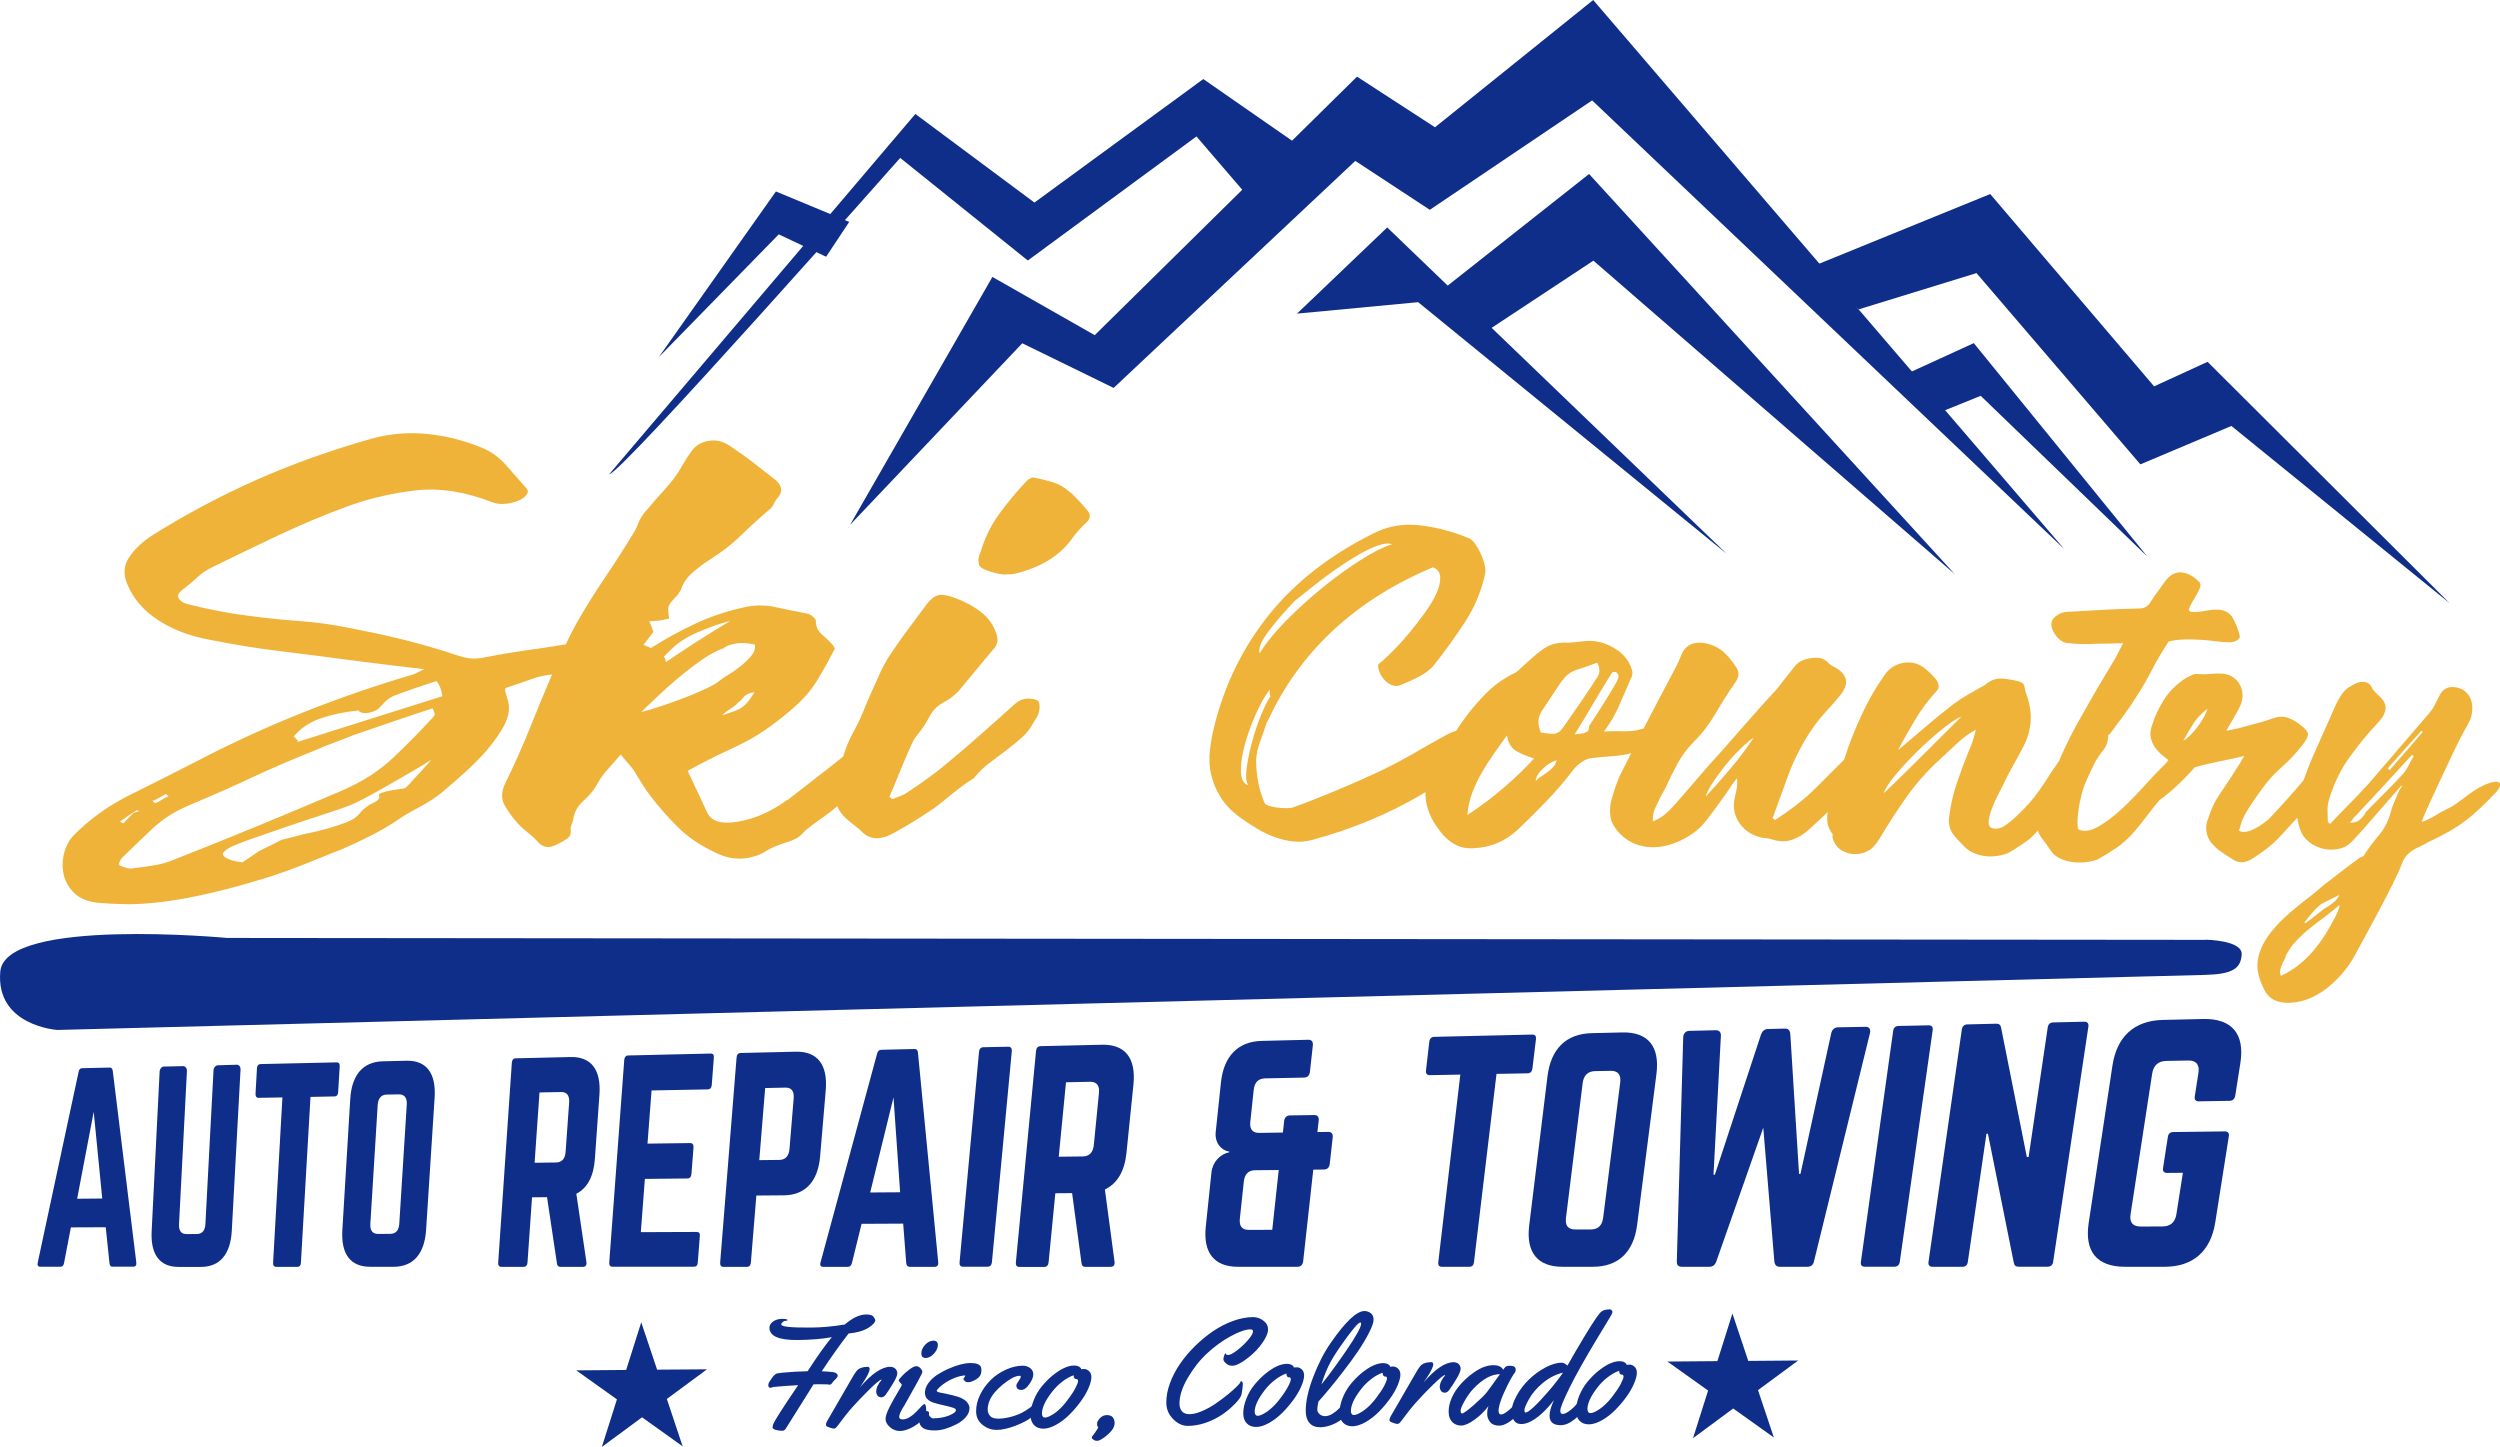 <svg xmlns="http://www.w3.org/2000/svg" xmlns:xlink="http://www.w3.org/1999/xlink" id="Layer_1" x="0px" y="0px" viewBox="0 0 351.62 203.51" style="enable-background:new 0 0 351.62 203.51;" xml:space="preserve"><style type="text/css">	.st0{fill:#0E2E89;}	.st1{fill:#EFB33A;}</style><g>	<g>		<path class="st0" d="M310.25,132.17c0,0-0.01,0.01-0.01,0.02l-278.31-0.27c0,0-31.21-2.93-31.89,4.72s8.01,8.22,8.01,8.22   l302.04-7.74c3.93-0.1,5.08-0.9,5.2-2.89C315.39,132.23,310.25,132.17,310.25,132.17z"></path>	</g></g><g>	<g>		<g>			<g>				<polygon class="st0" points="344.54,84.84 310.49,50.89 302.97,54.34 279.92,27.29 255.05,37.42 261.42,43.51 277.99,38.41      301.04,65.31 313.84,59.91     "></polygon>			</g>		</g>		<g>			<g>				<polygon class="st0" points="290.34,77.23 223.93,14.12 201.1,29.51 190.62,22.63 156.63,54.56 143.78,48.28 119.56,73.82      139.58,38.95 153.97,47.14 190.86,10.78 201.83,17.9 224.08,0     "></polygon>			</g>		</g>		<g>			<g>				<polygon class="st0" points="302.01,78.27 278.58,55.67 273.05,57.91 267.71,52.79 277.61,48.26     "></polygon>			</g>		</g>		<g>			<g>				<polygon class="st0" points="274.93,80.75 223.5,24.47 202.01,41.44 209.34,46.41 224.11,36.66     "></polygon>			</g>		</g>		<g>			<g>				<polygon class="st0" points="242.85,77.89 195.11,31.99 182.42,44.11 199.46,42.5     "></polygon>			</g>		</g>		<g>			<g>				<path class="st0" d="M85.7,66.68c1.46,0.18,40.91-44.47,40.91-44.47l17.95,14.43l23.72-17.45l7.29,8.49l7.39-7.03l-13.72-9.53     l-23.75,17.37l-16.75-12.46L85.7,66.68z"></path>			</g>		</g>	</g>	<g>		<g>			<polygon class="st0" points="92.65,50.24 109.13,26.93 119.44,31.21 116.19,36.11 109.53,32.96    "></polygon>		</g>	</g></g><g>	<g>		<g>			<polygon class="st0" points="243.66,184.74 245.89,191.41 252.91,191.35 247.26,195.52 249.49,202.18 243.77,198.1     238.12,202.28 240.24,195.58 234.52,191.5 241.55,191.44    "></polygon>		</g>	</g>	<g>		<g>			<polygon class="st0" points="90.19,185.98 92.42,192.64 99.44,192.59 93.79,196.76 96.01,203.42 90.3,199.34 84.65,203.51     86.77,196.82 81.05,192.74 88.07,192.68    "></polygon>		</g>	</g></g><path class="st1" d="M152.95,71.8c0.5,0.6,0.43,1.19-0.21,1.75c-0.81,0.74-1.51,1.54-2.09,2.39c-1.74,2.32-4.37,3.91-7.92,4.75 c-0.3,0.07-0.58,0.1-0.85,0.09c-0.27-0.02-0.46-0.01-0.58,0.03c-0.66-0.04-1.42-0.21-2.3-0.51c-0.88-0.3-1.32-0.63-1.33-1.02 c-0.13-0.53-0.05-1.08,0.25-1.63c0.57-1.97,1.44-3.74,2.59-5.33c1.15-1.59,2.44-3.14,3.86-4.65c0.12-0.13,0.3-0.26,0.53-0.39 c0.24-0.12,0.45-0.15,0.62-0.09c0.89,0.17,1.76,0.39,2.59,0.65c0.83,0.26,1.57,0.68,2.22,1.26c0.18,0.11,0.34,0.24,0.49,0.4 c0.15,0.15,0.28,0.28,0.4,0.39C151.88,70.55,152.45,71.19,152.95,71.8z M146.21,99.62c-0.05,0.66-0.31,1.28-0.77,1.86 c-0.46,0.9-1.03,1.65-1.73,2.27c-0.69,0.62-1.43,1.22-2.22,1.81c-0.79,0.59-1.57,1.19-2.36,1.78c-0.79,0.59-1.5,1.29-2.14,2.1 c-0.7,0.44-1.29,0.84-1.76,1.19c-0.47,0.35-0.9,0.69-1.28,1c-0.38,0.31-0.78,0.63-1.19,0.97c-0.41,0.33-0.88,0.7-1.41,1.1 c-0.47,0.31-1.05,0.69-1.73,1.13c-0.68,0.45-1.37,0.87-2.05,1.27c-0.69,0.4-1.31,0.76-1.88,1.07c-0.57,0.31-0.98,0.49-1.22,0.53 c-1.21,0.4-2.25,0.2-3.13-0.6c-0.32-0.33-0.66-0.63-1.04-0.92c-0.38-0.28-0.76-0.59-1.14-0.92c-0.67-0.57-1.13-1.19-1.4-1.86 c-0.73,0.61-1.43,1.16-2.1,1.62c-0.77,0.52-1.54,1.1-2.34,1.74c-0.48,0.55-0.91,0.93-1.28,1.14c-0.37,0.2-0.77,0.37-1.21,0.51 c-0.44,0.13-0.94,0.3-1.5,0.51c-0.56,0.2-1.25,0.56-2.05,1.06c-2.19,1.05-4.37,1.05-6.54-0.01c-2.12-0.97-3.88-2.15-5.29-3.53 c-1.42-1.39-2.73-2.87-3.93-4.44c-0.43-0.54-0.82-1.11-1.18-1.7c-0.36-0.59-0.73-1.18-1.09-1.78c-0.22-0.35-0.49-0.69-0.81-1.05 c-0.32-0.35-0.7-0.8-1.13-1.35c-0.7,0.81-1.32,1.52-1.86,2.11c-0.54,0.6-1,1.23-1.37,1.91c-0.49,0.92-1.16,1.74-2,2.48 c-0.85,0.74-1.34,1.65-1.48,2.72c-0.05,0.24-0.13,0.46-0.22,0.65c-0.09,0.19-0.13,0.41-0.12,0.66c0.1,0.58-0.08,1.03-0.54,1.34 c-0.46,0.31-0.96,0.58-1.49,0.82c-1.06,0.57-1.97,0.39-2.71-0.55c-0.37-0.4-0.81-0.79-1.32-1.19c-0.51-0.4-0.95-0.8-1.32-1.2 c-0.82-0.9-1.47-1.8-1.95-2.7c-0.48-0.9-0.4-1.97,0.22-3.19c1.3-2.65,2.48-5.31,3.54-7.97c0.94-2.36,1.93-4.75,2.96-7.15 c-0.96,0.11-1.9,0.29-2.78,0.61c-1.23,0.45-2.47,0.88-3.72,1.28c-0.14,0.1-0.14,0.36,0,0.8c0.13,0.43,0.24,0.8,0.33,1.11 c0.28,1.17,0,2.46-0.86,3.89c-0.86,1.43-1.89,2.76-3.08,4c-1.19,1.24-2.8,2.72-4.82,4.42c-0.61,0.54-1.18,0.99-1.73,1.35 c-0.55,0.36-1.08,0.69-1.6,0.98c-0.52,0.29-1.06,0.58-1.61,0.87c-0.56,0.29-1.18,0.68-1.87,1.17c-1.17,0.78-2.41,1.51-3.71,2.17 c-1.3,0.66-2.63,1.29-3.98,1.87c-1.72,0.69-3.44,1.37-5.16,2.07c-1.73,0.69-3.51,1.34-5.34,1.93c-3.24,1-6.08,1.77-8.52,2.32 c-2.45,0.55-4.64,0.94-6.56,1.17c-1.93,0.23-3.63,0.33-5.09,0.3c-1.47-0.03-2.76-0.1-3.89-0.21c-1.37-0.16-2.44-0.61-3.2-1.34 c-0.76-0.74-1.26-1.59-1.49-2.56c-0.23-0.98-0.22-1.98,0.03-3c0.25-1.03,0.7-1.88,1.35-2.56c2.25-2.29,4.91-4.2,7.97-5.72 c3.05-1.51,6.14-3.07,9.26-4.67c9.56-5.01,19.79-9.09,30.61-12.28l1.48-0.71c-1.91-0.23-3.7-0.44-5.37-0.64 c-1.67-0.2-3.34-0.41-4.99-0.63c-3.4-0.45-6.74-0.88-10.01-1.28c-3.29-0.4-6.65-0.95-10.06-1.64c-2.64-0.5-4.95-1.39-6.94-2.67 c-2-1.29-3.42-2.89-4.26-4.79c-0.71-1.46-0.7-2.78,0.03-3.94c0.73-1.16,1.81-2.22,3.25-3.18c4.74-2.98,9.66-5.6,14.75-7.86 c5.04-2.24,10.46-4.17,16.24-5.81c2.57-0.7,5.19-0.91,7.84-0.64c2.63,0.27,5.14,0.91,7.54,1.9c1.34,0.53,2.51,1.37,3.51,2.5 c1,1.13,1.96,2.22,2.88,3.29c0.23,0.28,0.21,0.58-0.05,0.9c-0.27,0.32-0.66,0.59-1.18,0.81c-0.52,0.22-1.12,0.36-1.8,0.42 c-0.68,0.06-1.28-0.01-1.79-0.21c-3.78-1.48-7.34-2.05-10.66-1.69c-3.35,0.37-6.56,1.11-9.63,2.22c-3.31,1.22-6.52,2.56-9.62,4.02 c-3.12,1.47-6.25,2.98-9.39,4.52c-0.83,0.39-1.57,0.88-2.22,1.49c-0.65,0.61-1.35,1.2-2.09,1.75c-0.59,0.46-0.75,0.88-0.47,1.27 c0.27,0.39,0.77,0.66,1.5,0.81c1.37,0.34,2.71,0.64,4.03,0.89c1.31,0.26,2.63,0.47,3.96,0.64c2.5,0.34,4.95,0.6,7.37,0.77 c2.4,0.17,4.78,0.5,7.15,0.99c2.27,0.43,4.49,0.9,6.67,1.42c2.16,0.52,4.32,1.11,6.47,1.78c1.03,0.36,1.99,0.65,2.87,0.9 c0.88,0.24,1.81,0.26,2.79,0.06c2.53-0.5,5.06-0.91,7.61-1.25c1.36-0.18,2.66-0.41,3.98-0.62c0.47-1,0.97-1.99,1.51-2.97 c1.26-2.21,2.58-4.32,3.95-6.34c1.37-2.02,2.72-4.13,4.05-6.32c0.19-0.29,0.35-0.59,0.47-0.88c0.12-0.3,0.24-0.59,0.37-0.89 c0.12-0.24,0.28-0.51,0.47-0.81c0.19-0.29,0.42-0.55,0.68-0.79c0.58-0.72,1.18-1.42,1.79-2.08c0.61-0.67,1.21-1.36,1.79-2.08 c0.51-0.67,0.96-1.35,1.33-2.04c0.38-0.68,0.82-1.36,1.33-2.04c0.51-0.72,1.28-1.18,2.31-1.37c1.03-0.19,2.03,0.04,2.99,0.68 c1.16,0.76,2.27,1.55,3.32,2.37c1.05,0.82,2.12,1.65,3.2,2.49c0.88,0.82,0.97,1.63,0.28,2.42c-0.25,0.28-0.45,0.59-0.6,0.93 c-0.15,0.34-0.39,0.62-0.71,0.85c-1.4,1.2-2.71,2.4-3.95,3.61c-1.24,1.21-2.7,2.34-4.38,3.38c-0.84,0.54-1.65,1.16-2.42,1.83 c-0.77,0.68-1.31,1.48-1.6,2.41l-0.47,0.72c-0.71,0.71-1.12,1.22-1.24,1.54c-0.12,0.32-0.09,0.91,0.08,1.76 c-0.33,0.08-0.61,0.14-0.85,0.18c-0.23,0.04-0.45,0.08-0.65,0.11l-1.31,0.08c0.15,0.31,0.26,0.59,0.34,0.84 c0.08,0.25,0.16,0.48,0.24,0.68l-1.4,1.81c0.38,0.14,0.71,0.29,1.04,0.44c0.05-0.03,0.11-0.06,0.16-0.09c1.89-1.2,3.9-2.3,6.02-3.3 c2.11-1,4.4-1.77,6.88-2.32c1.49-0.36,2.98-0.37,4.49-0.04c1.5,0.33,2.98,0.63,4.47,0.91c0.26,0.06,0.53,0.22,0.83,0.48 c0.3,0.26,0.41,0.48,0.36,0.68c0.02,0.73,0.33,1.34,0.91,1.83c0.59,0.49,1.11,1.01,1.57,1.56c0,0.05,0.07,0.17,0.2,0.37 c-0.78,1.5-1.58,2.95-2.42,4.35c-0.84,1.4-1.94,2.7-3.3,3.89c-1.24,1.1-2.54,2.13-3.92,3.09c-1.38,0.96-2.89,1.82-4.55,2.58 c-1.08,0.5-2.17,1.02-3.25,1.56c-1.09,0.55-2.18,1.12-3.27,1.72l2.82,6.03c0.63,1.11,2.01,1.49,4.13,1.14 c1.28-0.21,2.45-0.56,3.52-1.03c1.07-0.47,2.06-1.03,2.99-1.67c0.37-0.27,0.56-0.4,0.56-0.38c0,0.02-0.09,0.1-0.28,0.24l0.55-0.41 c1.11-0.87,2.15-1.68,3.13-2.43c0.98-0.75,1.94-1.5,2.89-2.25c0.53-0.42,1.05-0.85,1.58-1.27c0.32-1.15,0.83-2.39,1.59-3.75 c0.41-0.74,0.81-1.57,1.19-2.51c0.38-0.93,0.77-1.86,1.18-2.79c0.41-0.93,0.82-1.84,1.23-2.72c0.41-0.88,0.85-1.69,1.33-2.43 c0.83-1.24,1.7-2.47,2.6-3.69c0.9-1.21,1.79-2.41,2.68-3.6c0.54-0.68,1.08-1.08,1.63-1.19c0.55-0.11,1.34,0.04,2.38,0.43 c1.46,0.56,2.69,1.25,3.7,2.07c1,0.81,1.69,1.84,2.06,3.08c0.25,0.81,0.08,1.5-0.51,2.08l-4.93,5.93c-0.24,0.22-0.49,0.45-0.75,0.67 c-0.27,0.22-0.55,0.42-0.85,0.59c-1.14,0.56-1.94,1.3-2.4,2.21c-0.47,0.92-1.05,1.8-1.76,2.66c-0.3,0.36-0.53,0.74-0.7,1.13 c-0.17,0.39-0.35,0.77-0.52,1.14c-0.46,1.06-0.91,2.12-1.34,3.2c-0.43,1.08-0.88,2.14-1.34,3.2c0.12,0.05,0.2,0.1,0.23,0.14 c0.03,0.05,0.11,0.1,0.23,0.14c0.36-0.13,0.74-0.27,1.13-0.42c0.39-0.15,0.73-0.34,1.03-0.56c1.01-0.67,2-1.35,2.95-2.04 c0.95-0.69,1.87-1.41,2.75-2.17c0.71-0.58,1.47-1.22,2.3-1.93c0.82-0.71,1.66-1.44,2.51-2.2c0.85-0.75,1.68-1.49,2.5-2.22 c0.82-0.73,1.54-1.38,2.18-1.95c0.81-0.66,1.78-0.8,2.89-0.43C146.11,98.57,146.26,98.96,146.21,99.62z M21.43,112.65l0.39,0.32 c0.38-0.15,0.69-0.31,0.95-0.49c0.26-0.18,0.57-0.34,0.95-0.49l-0.39-0.32c-0.37,0.2-0.71,0.39-1,0.57 C22.04,112.41,21.74,112.55,21.43,112.65z M16.86,115.56l0.5,0.24c0.21-0.26,0.44-0.51,0.7-0.74c0.25-0.23,0.49-0.48,0.7-0.74 l0.81-0.22l-0.25-0.16c-0.15,0.05-0.25,0.1-0.28,0.15c-0.04,0.05-0.13,0.1-0.28,0.15L16.86,115.56z M60.69,106.85 c-0.83,0.53-1.64,1.03-2.44,1.49c-0.8,0.46-1.58,0.91-2.35,1.35c-1.33,0.78-2.64,1.52-3.94,2.23c-1.3,0.71-2.35,1.21-3.14,1.5 c-0.79,0.29-1.96,0.69-3.51,1.19c-1.56,0.51-3.2,1.05-4.91,1.64c-1.72,0.59-3.35,1.15-4.9,1.69c-1.55,0.54-2.65,0.99-3.31,1.34 c-0.65,0.4-0.93,0.72-0.83,0.95c0.1,0.23,0.34,0.43,0.74,0.58c0.48,0.21,1.14,0.37,1.99,0.48l2.36-1.59l3.14-1.57l3.41-0.87 c1.03-0.19,2.12-0.45,3.28-0.79c0.87-0.24,1.69-0.52,2.48-0.83c0.78-0.32,1.34-0.67,1.68-1.07c0.6-0.75,1.27-1.29,2.02-1.63 c0.74-0.34,1.02-0.69,0.85-1.04c-0.09-0.15,0.05-0.29,0.41-0.41c0.35-0.12,0.77-0.22,1.23-0.31c0.46-0.09,0.9-0.16,1.29-0.2 c0.4-0.04,0.63-0.09,0.7-0.14c0.14-0.05,0.39-0.28,0.76-0.7c0.37-0.42,0.79-0.88,1.26-1.37L60.69,106.85z M60.82,99.63 c-1.84,0.6-3.7,1.22-5.59,1.87c-1.89,0.65-3.74,1.29-5.54,1.9c-0.93,0.38-1.85,0.74-2.75,1.07c-0.91,0.33-1.79,0.69-2.66,1.08 c-3.06,1.21-5.97,2.46-8.75,3.76c-2.79,1.31-5.68,2.59-8.66,3.83c-2.17,0.9-3.98,2.03-5.41,3.39c-1.44,1.36-2.88,2.74-4.31,4.14 c-0.14,0.16-0.26,0.36-0.35,0.62c-0.09,0.26-0.06,0.42,0.11,0.47c0.25,0.11,0.56,0.21,0.92,0.32c0.37,0.11,0.74,0.11,1.12,0.01 c0.86-0.1,1.75-0.22,2.67-0.37c0.92-0.15,1.76-0.37,2.51-0.68c4.11-1.61,8.15-3.24,12.12-4.87c3.94-1.63,7.85-3.27,11.73-4.92 c2.93-1.26,5.37-2.82,7.35-4.7c1.97-1.87,3.86-3.8,5.67-5.77C61.21,100.53,61.15,100.15,60.82,99.63z M62.22,97.92 c-0.01-0.1-0.04-0.27-0.09-0.5c-0.05-0.23-0.12-0.46-0.21-0.7c-0.09-0.23-0.19-0.44-0.31-0.63c-0.12-0.18-0.22-0.28-0.29-0.28 c-0.99,0.32-1.98,0.65-2.98,0.99c-1,0.35-1.99,0.7-2.99,1.08c-0.5,0.24-0.9,0.52-1.2,0.84c-0.31,0.32-0.63,0.66-0.97,1.01 c-0.35,0.25-0.8,0.42-1.34,0.53c-0.54,0.11-1.01,0.03-1.4-0.24c0-0.05,0.03-0.1,0.1-0.15c-0.07,0.05-0.14,0.07-0.22,0.07 c-1.92,0.19-3.66,0.56-5.22,1.1c-1.57,0.54-2.83,1.4-3.79,2.56c0.16,0.11,0.26,0.2,0.31,0.28c0.04,0.08,0.15,0.17,0.31,0.28 c0,0.05-0.07,0.13-0.21,0.23L62.22,97.92z M106.13,97.37c-0.71,0.07-1.2,0.28-1.48,0.63c-0.28,0.35-0.58,0.64-0.89,0.87 c-0.31,0.33-0.67,0.62-1.09,0.87c-0.41,0.25-0.78,0.54-1.09,0.87c0.77-0.26,1.37-0.47,1.78-0.62c0.42-0.15,0.77-0.33,1.05-0.54 c0.28-0.21,0.55-0.46,0.8-0.77C105.45,98.37,105.76,97.94,106.13,97.37z M94.33,91.41c-0.27,0.27-0.61,0.59-0.97,0.94 c0.17,0.23,0.27,0.48,0.3,0.77c1.28-0.87,2.54-1.71,3.73-2.48c1.8-1.17,3.57-2.27,5.31-3.31c-1.3,0.32-2.78,0.84-4.44,1.54 C96.6,89.57,95.29,90.42,94.33,91.41z M95.31,98.5c1.27-0.46,2.47-0.95,3.61-1.47c1.13-0.51,1.85-0.91,2.17-1.19 c0.32-0.28,0.78-0.6,1.38-0.96c0.61-0.36,1.19-0.77,1.76-1.24c0.57-0.46,1.05-0.94,1.46-1.43c0.4-0.49,0.56-1.01,0.48-1.55 c-1.12-0.25-2.08-0.29-2.89-0.11c-0.81,0.18-1.31,0.39-1.5,0.62c-0.91,0.3-1.92,0.84-3.04,1.62c-1.12,0.78-2.23,1.63-3.32,2.54 c-1.09,0.91-2.1,1.82-3.03,2.71c-0.93,0.9-1.65,1.58-2.16,2.05c0.07,0.05,0.62-0.09,1.64-0.42C92.89,99.36,94.03,98.97,95.31,98.5z  M351.16,111.33c-0.81,0.86-1.57,1.62-2.27,2.28c-0.7,0.67-1.41,1.28-2.14,1.83c-0.73,0.55-1.53,1.08-2.39,1.56 c-0.87,0.49-1.84,0.98-2.93,1.49c-0.37,0.22-0.73,0.41-1.08,0.57c-0.35,0.16-0.67,0.33-0.98,0.52c-0.31,0.19-0.59,0.43-0.84,0.7 c-0.26,0.28-0.47,0.63-0.65,1.05c-0.33,0.88-0.79,1.9-1.36,3.04c-0.57,1.14-1.18,2.32-1.82,3.52c-0.64,1.21-1.27,2.38-1.89,3.52 c-0.62,1.14-1.15,2.12-1.6,2.94c-0.49,0.91-1.09,1.78-1.8,2.6c-0.71,0.82-1.48,1.55-2.32,2.18c-0.84,0.63-1.74,1.12-2.68,1.46 c-0.94,0.34-1.92,0.5-2.91,0.45c-1.46-0.07-2.47-0.67-3.02-1.81c-0.38-0.72-0.65-1.44-0.83-2.17c-0.18-0.73-0.2-1.47-0.06-2.24 c0.14-0.77,0.45-1.57,0.93-2.41c0.48-0.84,1.19-1.74,2.13-2.71c0.53-0.54,1.03-1,1.5-1.4c0.48-0.4,0.94-0.78,1.39-1.15 c0.45-0.37,0.93-0.74,1.44-1.12c0.5-0.38,1.03-0.82,1.58-1.32c0.11-0.1,0.42-0.35,0.94-0.74c0.52-0.4,1.08-0.83,1.69-1.31 c0.61-0.48,1.18-0.91,1.71-1.3c0.53-0.39,0.85-0.62,0.95-0.69c0.1-0.07,0.21-0.11,0.33-0.14c0.12-0.03,0.21-0.1,0.29-0.19 c0.6-0.96,1.28-1.88,2.05-2.78c0.77-0.9,1.32-1.93,1.66-3.09c0.14-0.57,0.33-1.12,0.57-1.67c0.25-0.55,0.48-1.1,0.71-1.66 c0.08-0.1,0.16-0.23,0.27-0.39c0.1-0.16,0.12-0.26,0.06-0.3l-2.24,2.55c-0.78,0.88-1.56,1.78-2.33,2.68 c-0.77,0.9-1.57,1.78-2.38,2.64c-0.52,0.56-1.15,0.92-1.88,1.07c-0.73,0.16-1.47,0.15-2.19-0.01c-0.73-0.17-1.4-0.48-2-0.95 c-0.6-0.47-1.03-1.07-1.27-1.79c-0.19-0.54-0.31-1.08-0.38-1.63c-0.32,0.34-0.65,0.7-1,1.08c-0.54,0.6-1,1.11-1.38,1.51 c-0.38,0.4-0.76,0.77-1.13,1.1c-0.37,0.33-0.79,0.67-1.25,1c-0.46,0.33-1.02,0.72-1.68,1.15c-0.98,0.57-1.87,0.57-2.66,0.01 c-0.52-0.32-1.04-0.65-1.55-1.01c-0.52-0.35-0.98-0.76-1.38-1.22c-0.34-0.39-0.58-0.86-0.71-1.42c-0.13-0.56-0.11-1.13,0.06-1.72 c0.21-0.62,0.4-1.15,0.57-1.58c0.17-0.43,0.36-0.84,0.58-1.22c0.22-0.38,0.46-0.77,0.73-1.16c0.27-0.39,0.6-0.88,0.98-1.47 c0.25-0.38,0.44-0.66,0.57-0.85c0.13-0.19,0.23-0.36,0.32-0.52s0.19-0.33,0.32-0.52c0.12-0.19,0.31-0.47,0.57-0.85 c0.09-0.17,0.18-0.34,0.26-0.49c0.09-0.15,0.19-0.32,0.32-0.49c-0.51,0.12-1.07,0.25-1.71,0.38c-0.63,0.13-1.27,0.27-1.91,0.4 c-0.64,0.13-1.26,0.27-1.86,0.41c-0.6,0.14-1.09,0.27-1.5,0.4c-0.81,0.93-1.67,1.82-2.6,2.68c-0.81,0.75-1.59,1.38-2.35,1.93 c-0.25,0.3-0.51,0.6-0.75,0.9c-0.49,0.63-0.99,1.27-1.49,1.93c-0.5,0.66-1.03,1.31-1.6,1.93c-0.69,0.77-1.45,1.43-2.29,2 c-0.84,0.57-1.7,1.1-2.58,1.58c-0.53,0.21-1.12,0.34-1.77,0.4c-0.65,0.06-1.28,0.04-1.9-0.05c-0.62-0.1-1.19-0.28-1.7-0.53 c-0.51-0.26-0.9-0.59-1.16-0.99c-0.53-0.77-0.93-1.33-1.22-1.7c-0.29-0.37-0.48-0.7-0.58-0.99c-0.03-0.07-0.03-0.15-0.04-0.23 c-0.49,0.57-0.95,1.02-1.36,1.34c-0.55,0.42-1.29,0.92-2.21,1.48c-0.48,0.32-1.03,0.55-1.63,0.68c-0.61,0.14-1.21,0.19-1.82,0.16 c-0.61-0.03-1.22-0.16-1.82-0.38c-0.6-0.23-1.11-0.57-1.54-1.01c-0.32-0.34-0.64-0.67-0.97-1.01c-0.32-0.34-0.61-0.71-0.84-1.12 c-0.34-0.64-0.43-1.4-0.28-2.29c0.21-1.56,0.56-3.07,1.06-4.53c0.5-1.46,1.04-2.93,1.64-4.41c0.24-0.52,0.44-1.03,0.6-1.53 c0.16-0.5,0.3-1.01,0.43-1.54c-0.95,0.52-1.82,1.16-2.62,1.9c-0.8,0.74-1.58,1.48-2.36,2.2c-1.81,1.63-3.39,3.41-4.75,5.33 c-1.36,1.92-2.64,3.91-3.85,5.95c-0.28,0.45-0.58,0.83-0.91,1.17c-0.33,0.33-0.77,0.59-1.31,0.77c-1,0.29-1.93,0.23-2.78-0.18 c-0.86-0.41-1.39-1.11-1.61-2.1c0-0.04,0.02-0.09,0.04-0.14c0.02-0.06,0.02-0.12-0.02-0.2c-0.41-0.58-0.65-1.14-0.72-1.7 c-0.05-0.46-0.03-0.94,0.05-1.41c-0.05,0.05-0.1,0.1-0.15,0.15c-0.78,0.73-1.57,1.46-2.38,2.21c-0.76,0.71-1.58,1.22-2.47,1.53 c-0.89,0.31-1.87,0.28-2.95-0.08c-0.21-0.08-0.42-0.12-0.63-0.13c-0.21,0-0.42-0.03-0.63-0.07c-1.35-0.29-2.4-0.94-3.13-1.95 c-0.74-1.01-1-2.14-0.8-3.38c0.12-0.51,0.22-1,0.32-1.49c0.1-0.49,0.12-1.01,0.06-1.56c-0.38,0.46-0.72,0.93-1.03,1.41 c-0.31,0.48-0.64,0.95-0.97,1.41c-0.76,1.08-1.55,2.14-2.36,3.18c-0.81,1.04-1.87,1.9-3.19,2.58c-0.73,0.38-1.48,0.67-2.24,0.87 c-0.77,0.2-1.54,0.29-2.32,0.26c-0.78-0.03-1.54-0.19-2.27-0.48c-0.73-0.29-1.42-0.76-2.07-1.4c-0.78-0.81-1.23-1.61-1.35-2.39 c-0.12-0.78-0.07-1.61,0.16-2.49c0.22-0.76,0.46-1.5,0.73-2.24c0.26-0.74,0.6-1.46,1-2.17c0.33-0.68,0.69-1.37,1.03-2.06 c-0.18,0.05-0.36,0.1-0.52,0.14c-0.46,0.1-0.93,0.18-1.39,0.22c-0.46,0.04-0.97,0.09-1.53,0.13c-0.56,0.04-1.23,0.11-2.02,0.2 c-0.51,0.02-1.02,0.22-1.53,0.59c-0.51,0.37-0.88,0.71-1.13,1.03c-1.14,1.51-2.38,2.96-3.71,4.35c-1.33,1.39-2.71,2.76-4.14,4.12 c-1.78,1.64-3.84,2.5-6.2,2.59c-1.02,0.07-1.91-0.12-2.67-0.56c-0.77-0.44-1.41-1-1.92-1.67c-1.52-1.87-2.23-3.76-2.18-5.67 c-0.16,0.1-0.31,0.21-0.47,0.31c-4.82,2.82-9.97,4.96-15.49,6.43c-0.88,0.24-1.77,0.31-2.65,0.21c-0.88-0.1-1.75-0.3-2.61-0.62 c-0.86-0.31-1.71-0.72-2.55-1.23c-0.84-0.51-1.66-1.05-2.45-1.63c-1.17-0.89-2.05-1.84-2.66-2.85c-0.61-1.02-1.03-2.05-1.27-3.11 c-0.24-1.06-0.29-2.15-0.18-3.26c0.12-1.12,0.32-2.25,0.6-3.38c1.46-5.96,4.07-11.27,7.79-15.88c3.71-4.59,8.64-8.41,14.74-11.42 c2-1,4.16-1.36,6.49-1.08c2.31,0.28,4.59,0.88,6.82,1.81c0.3,0.11,0.6,0.39,0.91,0.83c0.31,0.44,0.58,0.92,0.81,1.44 c0.23,0.52,0.4,1.03,0.51,1.54c0.11,0.51,0.13,0.89,0.07,1.14c-0.53,2.47-1.48,4.74-2.84,6.83c-1.36,2.09-2.82,4.12-4.39,6.09 c-0.52,0.62-1.21,1.15-2.08,1.6c-0.87,0.45-1.74,0.85-2.61,1.19c-0.36,0.15-0.73,0.17-1.1,0.04c-0.38-0.12-0.72-0.34-1.02-0.63 c-0.3-0.29-0.55-0.64-0.74-1.04c-0.2-0.4-0.29-0.79-0.28-1.18c0-0.09,0.08-0.19,0.24-0.31c0.16-0.12,0.29-0.22,0.39-0.3 c0.42-0.37,0.98-0.91,1.69-1.63c0.71-0.72,1.43-1.52,2.16-2.41c0.73-0.89,1.45-1.81,2.13-2.77c0.68-0.96,1.22-1.85,1.6-2.7 c0.38-0.84,0.55-1.59,0.52-2.25c-0.03-0.66-0.37-1.12-1.02-1.39c-10.96,4.6-18.79,11.88-23.29,21.73l-0.08,0.06 c-0.28,0.86-0.58,1.74-0.91,2.62c-0.33,0.88-0.53,1.76-0.59,2.63c-0.01,1.04,0.08,2.09,0.28,3.13c0.2,1.04,0.5,2.05,0.91,3 c0.05,0.13,0.25,0.25,0.59,0.37c0.34,0.12,0.72,0.2,1.14,0.25c0.42,0.05,0.84,0.08,1.26,0.09c0.42,0.01,0.76-0.02,1.02-0.11 c2.2-0.8,4.32-1.64,6.37-2.5c2.04-0.86,4.04-1.75,5.99-2.66c1.64-0.8,3.19-1.62,4.67-2.48c1.47-0.86,2.97-1.7,4.48-2.53 c0.48-0.27,0.96-0.47,1.43-0.62c0.39-0.6,0.79-1.21,1.24-1.8c0.93-1.27,1.96-2.46,3.1-3.59c1.14-1.12,2.5-2.07,4.08-2.83 c0.35-0.28,0.57-0.47,0.68-0.6c0.5-0.44,0.99-0.87,1.46-1.31c0.47-0.44,0.98-0.85,1.53-1.24c0.79-0.63,1.79-0.97,2.98-1.02 c0.52,0.03,1.01,0.02,1.46-0.04c0.45-0.06,0.94-0.11,1.46-0.16c1.23-0.14,2.44,0.08,3.63,0.65c1.18,0.57,2.05,1.32,2.61,2.26 c0.21,0.38,0.38,0.77,0.5,1.17c0.12,0.4,0.05,0.82-0.2,1.25l-1.8,4.16l-0.69,1.32c-0.25,0.4-0.45,0.72-0.6,0.95 c-0.15,0.24-0.37,0.56-0.67,0.95c0.74-0.05,1.63-0.07,2.67-0.04c1.03,0.02,1.8-0.06,2.31-0.24c0.2-0.06,0.4-0.1,0.61-0.15 c0.31-0.6,0.61-1.19,0.93-1.8c1.31-2.5,2.58-4.9,3.79-7.2c0.1-0.2,0.2-0.43,0.31-0.69c0.1-0.26,0.21-0.51,0.31-0.75 c0.62-1.39,1.82-1.89,3.6-1.5c1.01,0.27,1.84,0.71,2.47,1.34c0.63,0.62,1.18,1.31,1.67,2.07c0.24,0.42,0.32,0.8,0.23,1.16 c-0.09,0.36-0.25,0.69-0.49,1c-0.87,1.24-1.76,2.64-2.67,4.2c-0.91,1.56-1.93,2.9-3.06,4.01c-0.95,0.96-1.72,1.99-2.32,3.09 c-0.6,1.1-1.15,2.22-1.66,3.36l-0.75,1.35c-0.25,0.55-0.51,1.09-0.76,1.62c-0.25,0.53-0.35,1.13-0.3,1.81 c0.64-0.26,1.18-0.58,1.63-0.94c0.44-0.37,0.86-0.76,1.24-1.19c1.14-1.28,2.25-2.56,3.35-3.86c1.09-1.29,2.23-2.57,3.4-3.84 c1.08-1.23,2.26-2.57,3.53-4.02c1.27-1.45,2.46-2.79,3.58-4c0.42-0.42,0.8-0.86,1.16-1.34c0.35-0.48,0.72-0.95,1.1-1.4 c0.33-0.42,0.66-0.84,0.99-1.26c0.33-0.42,0.8-0.73,1.42-0.93c0.7-0.2,1.33-0.27,1.91-0.22c0.57,0.05,1.09,0.35,1.56,0.89 c0.12,0.13,0.38,0.28,0.79,0.46c1.7,1,1.96,2.25,0.81,3.76c-0.69,0.87-1.38,1.66-2.06,2.37c-1.19,1.28-2.25,2.74-3.19,4.38 c-0.94,1.64-1.7,3.27-2.27,4.89l-2.11,5.81c0.08,0.04,0.14,0.08,0.18,0.12c0.04,0.04,0.1,0.08,0.18,0.12 c1.02-0.67,2.01-1.37,2.97-2.1c0.96-0.73,1.86-1.52,2.72-2.38c1.22-1.23,2.43-2.45,3.64-3.64c0.12-0.12,0.25-0.24,0.37-0.36 c0.2-0.6,0.39-1.21,0.6-1.81c0.67-1.83,1.42-3.58,2.22-5.25c0.81-1.67,1.77-3.29,2.88-4.87c0.65-0.94,1.53-1.5,2.63-1.69 c1.1-0.19,2.09,0.06,2.97,0.73c0.57,0.46,1.12,0.99,1.63,1.6c0.18,0.24,0.3,0.52,0.36,0.83c0.05,0.31-0.07,0.61-0.37,0.9 c-1.11,1.21-2.07,2.5-2.88,3.86c-0.82,1.36-1.61,2.75-2.37,4.17c0,0.06-0.02,0.1-0.03,0.14c1.25-1.05,2.5-2.11,3.76-3.19 c1.27-1.09,2.57-2.15,3.9-3.19c0.72-0.53,1.47-1.02,2.24-1.46c0.77-0.43,1.53-0.86,2.27-1.28c0.72-0.64,1.49-0.94,2.29-0.9 c0.8,0.05,1.58,0.17,2.34,0.36c0.57,0.15,0.88,0.4,0.92,0.76c0.04,0.36,0.14,0.75,0.3,1.17c0.99,2.71,0.73,5.33-0.77,7.87 c-0.42,0.8-0.84,1.58-1.28,2.34c-0.43,0.76-0.84,1.56-1.22,2.4c-0.23,0.44-0.51,0.98-0.84,1.64c-0.33,0.66-0.61,1.3-0.84,1.94 c-0.23,0.64-0.36,1.2-0.38,1.67c-0.02,0.48,0.14,0.77,0.47,0.89c0.64,0.16,1.27,0.03,1.88-0.4c0.61-0.43,1.15-0.87,1.61-1.33 c0.79-0.75,1.42-1.4,1.89-1.95c0.47-0.55,0.9-1.11,1.29-1.66c0.39-0.56,0.79-1.15,1.19-1.78c0.39-0.62,0.91-1.39,1.55-2.3 c0.98-2.3,2.12-4.57,3.43-6.79c1.49-2.66,3-5.23,4.51-7.7l1.1-2.11c-0.75,0.03-1.43,0.04-2.05,0.06c-0.62,0.01-1.21,0.02-1.78,0.02 c-1.37,0.1-2.71,0.06-4.03-0.1c-0.3-0.02-0.6-0.13-0.89-0.34c-0.29-0.21-0.54-0.46-0.76-0.76c-0.22-0.3-0.39-0.61-0.49-0.94 c-0.11-0.33-0.12-0.65-0.06-0.95c0.07-0.3,0.31-0.6,0.72-0.89c0.41-0.29,0.87-0.46,1.37-0.5l3.91-0.22 c1.07-0.07,2.12-0.12,3.15-0.16c1.03-0.03,2.07-0.07,3.12-0.1c0.7,0.02,1.23-0.26,1.58-0.83c0.31-0.5,0.62-0.96,0.94-1.38 c0.32-0.42,0.65-0.88,1-1.38c0.69-1.03,1.48-1.52,2.36-1.49c0.87,0.04,1.74,0.48,2.59,1.34c0.2,0.2,0.24,0.45,0.14,0.74 c-0.1,0.29-0.26,0.62-0.46,0.99c-0.2,0.37-0.42,0.75-0.66,1.14c-0.24,0.39-0.4,0.77-0.47,1.13c0.09,0.16,0.31,0.24,0.65,0.24 c0.34,0.01,0.71-0.02,1.12-0.08c0.4-0.06,0.8-0.12,1.18-0.19c0.38-0.06,0.66-0.09,0.84-0.07c1-0.03,1.77,0.3,2.3,1 c0.03,0.08,0.11,0.25,0.26,0.51c0.15,0.27,0.28,0.56,0.41,0.88c0.12,0.32,0.23,0.63,0.32,0.92c0.09,0.3,0.11,0.5,0.07,0.6 c-0.18,0.35-0.5,0.56-0.97,0.64c-0.22,0.06-0.44,0.07-0.67,0.04c-0.23-0.03-0.45-0.04-0.66-0.02c-0.18-0.01-0.55-0.06-1.13-0.13 c-0.58-0.08-1.24-0.14-1.99-0.19c-0.75-0.05-1.53-0.07-2.34-0.05c-0.82,0.02-1.56,0.11-2.23,0.29c-0.95,1.45-1.75,2.81-2.39,4.07 c-0.64,1.27-1.44,2.62-2.39,4.07c-0.18,0.28-0.41,0.65-0.72,1.09c-0.3,0.44-0.62,0.89-0.96,1.35c-0.34,0.46-0.67,0.9-0.99,1.32 c-0.32,0.42-0.56,0.76-0.74,1.01c-0.04,0.07-0.11,0.13-0.21,0.18c-0.1,0.05-0.13,0.1-0.1,0.13c-0.01,0.8-0.23,1.48-0.67,2.02 c-0.44,0.55-0.84,1.14-1.2,1.78c-0.41,0.82-0.81,1.66-1.19,2.52c-0.38,0.86-0.65,1.72-0.81,2.58c-0.11,0.32-0.19,0.7-0.25,1.13 c-0.06,0.43-0.11,0.85-0.15,1.24c-0.04,0.4-0.06,0.76-0.05,1.11c0,0.34,0.05,0.62,0.14,0.84c0.78,0.34,1.71,0.2,2.8-0.42 c1.08-0.62,2.18-1.44,3.28-2.47c1.1-1.02,2.14-2.08,3.12-3.18c0.98-1.09,1.78-1.95,2.42-2.57c0.36-0.34,0.63-0.63,0.82-0.86 c0.08-0.09,0.15-0.18,0.22-0.27c-0.31-0.23-0.61-0.45-0.9-0.7c-0.4-0.34-0.73-0.71-1.02-1.12c-0.28-0.41-0.47-0.85-0.57-1.32 c-0.1-0.47-0.06-0.98,0.1-1.52c0.44-1.43,1.03-2.73,1.79-3.89c0.75-1.16,1.77-2.16,3.05-2.99c0.3-0.16,0.6-0.31,0.88-0.44 c0.28-0.13,0.62-0.16,1-0.1c0.53,0.03,1.07,0.02,1.61-0.04c0.54-0.06,1.07-0.07,1.6-0.04c0.56,0.03,1.05,0.19,1.48,0.47 c0.43,0.28,0.75,0.62,0.99,1.03c0.23,0.41,0.37,0.87,0.4,1.39c0.03,0.52-0.07,1.06-0.31,1.62c-0.18,0.38-0.37,0.75-0.57,1.09 c-0.2,0.35-0.4,0.71-0.62,1.09c-0.09,0.17-0.2,0.36-0.32,0.55c-0.13,0.19-0.28,0.46-0.46,0.81l1.82-0.39 c0.84-0.24,1.65-0.46,2.42-0.65c0.77-0.19,1.53-0.43,2.28-0.71c0.78-0.28,1.48-0.31,2.08-0.11c0.6,0.21,1.17,0.52,1.69,0.93 c0.78,0.56,1.17,1.03,1.2,1.39c0.02,0.37-0.3,0.95-0.96,1.76c-0.79,1.01-1.72,1.98-2.77,2.91c-1.06,0.93-1.99,1.98-2.81,3.13 c-0.57,0.78-1.03,1.44-1.37,1.96c-0.35,0.53-0.64,1-0.88,1.41c-0.23,0.41-0.42,0.8-0.54,1.18c-0.13,0.38-0.25,0.79-0.37,1.24 c0.32,0.18,0.68,0.22,1.09,0.13c0.4-0.09,0.79-0.24,1.17-0.44c0.38-0.2,0.73-0.42,1.07-0.67c0.33-0.25,0.61-0.46,0.83-0.62 c0.5-0.54,1.1-1.18,1.79-1.94c0.69-0.75,1.4-1.54,2.11-2.36c0.36-0.41,0.68-0.8,1.01-1.2c0.49-1.36,1.01-2.68,1.58-3.96 c0.68-1.53,1.37-3.06,2.05-4.59c0.28-0.65,0.55-1.28,0.83-1.89c0.27-0.61,0.61-1.2,1.01-1.78c0.24-0.33,0.56-0.63,0.95-0.89 c0.4-0.26,0.78-0.46,1.17-0.61c0.45-0.15,0.86-0.16,1.24-0.05c0.38,0.11,0.67,0.42,0.87,0.91c0.11,0.18,0.25,0.35,0.43,0.52 c0.17,0.17,0.33,0.32,0.48,0.47c0.65,0.56,0.95,1.13,0.93,1.74c-0.03,0.6-0.34,1.23-0.94,1.89c-1.58,1.67-2.99,3.4-4.24,5.16 c-1.25,1.77-2.19,3.77-2.83,6c-0.12,0.47-0.17,0.97-0.15,1.48c0.02,0.51,0.03,1,0.04,1.48c0.06,0.07,0.11,0.11,0.16,0.13 c0.05,0.02,0.1,0.06,0.16,0.13c0.9-0.96,1.82-1.91,2.75-2.85c0.93-0.94,1.82-1.88,2.69-2.84l8.52-9.91c0.3-0.36,0.56-0.74,0.77-1.16 c0.21-0.41,0.43-0.84,0.64-1.27c0.44-0.93,1.17-1.33,2.19-1.2c0.59,0.07,1.07,0.28,1.47,0.62c0.39,0.35,0.66,0.76,0.81,1.24 c0.15,0.48,0.2,1.02,0.13,1.6c-0.06,0.59-0.26,1.17-0.59,1.76c-0.73,1.27-1.41,2.58-2.04,3.93c-0.63,1.34-1.27,2.7-1.92,4.08 c-0.13,0.26-0.31,0.66-0.55,1.18c-0.24,0.52-0.49,1.06-0.75,1.62c-0.26,0.56-0.5,1.1-0.73,1.62c-0.23,0.52-0.39,0.93-0.49,1.23 c0.05,0.07,0.27,0.01,0.66-0.18c0.38-0.19,0.86-0.44,1.43-0.76c0.34-0.22,0.62-0.39,0.86-0.5c0.23-0.11,0.45-0.22,0.65-0.33 c0.2-0.11,0.42-0.23,0.65-0.35c0.23-0.12,0.52-0.31,0.86-0.57l1.54-1.14c0.61-0.47,1.24-0.86,1.88-1.17 c0.63-0.31,1.18-0.49,1.62-0.56c0.45-0.06,0.73,0,0.86,0.2C351.7,110.46,351.56,110.82,351.16,111.33z M177.17,91.9 c0.82-1.38,2.05-2.9,3.68-4.56c1.63-1.66,3.37-3.24,5.22-4.74c1.85-1.5,3.66-2.8,5.44-3.92c1.77-1.11,3.2-1.82,4.29-2.14 c-0.51-0.17-1.2-0.1-2.06,0.21c-0.87,0.31-1.79,0.75-2.77,1.33c-0.98,0.57-1.99,1.22-3.03,1.95c-1.04,0.73-1.98,1.42-2.81,2.08 c-0.83,0.66-1.53,1.21-2.1,1.67c-0.57,0.46-0.88,0.7-0.93,0.74c-1.68,1.77-2.98,3.29-3.88,4.55 C177.32,90.32,176.97,91.27,177.17,91.9z M175.33,108.12c0.15-1.17,0.4-2.43,0.77-3.77c0.36-1.34,0.79-2.62,1.29-3.83 c0.5-1.21,0.93-2.07,1.31-2.58c-0.1-0.22-0.14-0.46-0.11-0.7c0.03-0.24-0.04-0.23-0.2,0.02c-0.6,0.81-1.2,1.91-1.81,3.29 c-0.61,1.38-1.1,2.76-1.49,4.15c-0.39,1.39-0.58,2.63-0.56,3.75c0.01,1.11,0.37,1.78,1.06,2.02 C175.27,110.07,175.18,109.29,175.33,108.12z M215.76,106.69c-1.41-0.46-2.36-0.9-2.85-1.31c-0.49-0.41-0.81-1.06-0.97-1.94 c-0.61,0.85-1.22,1.71-1.84,2.58c-0.61,0.87-1.18,1.76-1.69,2.65c-0.52,0.9-0.96,1.84-1.34,2.82c-0.37,0.98-0.6,2.03-0.69,3.14 c1.88-1.23,3.6-2.52,5.14-3.86C213.05,109.46,214.47,108.09,215.76,106.69z M218.95,106.92c-0.72,0.22-1.38,0.63-2,1.23 c-0.62,0.6-0.94,1.18-0.96,1.75c0.2-0.28,0.45-0.51,0.74-0.68c0.29-0.18,0.58-0.37,0.88-0.59c0.29-0.22,0.56-0.45,0.81-0.71 C218.66,107.66,218.84,107.33,218.95,106.92z M222.16,99c0.78-1.14,1.55-2.29,2.3-3.45c0.59-0.71,0.65-1.5,0.18-2.35 c-1.24,0.47-2.14,0.79-2.69,0.94c-0.55,0.16-1.02,0.39-1.41,0.71c-0.39,0.31-0.83,0.83-1.31,1.56c-0.48,0.73-1.26,1.9-2.32,3.51 c-0.36,0.52-0.53,1.04-0.53,1.53c0,0.5,0.11,1.02,0.33,1.57c0.57,0.11,1.12,0.17,1.66,0.19c0.54,0.02,1.01-0.25,1.42-0.81 C220.58,101.27,221.37,100.14,222.16,99z M225.44,99.12c0.63-1,1.25-2.02,1.85-3.06c0.1-0.2,0.21-0.44,0.31-0.73 c0.11-0.28,0-0.56-0.31-0.82c-0.28-0.01-0.47,0.02-0.56,0.09c-0.86,1.36-1.73,2.8-2.62,4.32c-0.89,1.52-1.76,2.97-2.62,4.33 c0.04,0.04,0.24,0.03,0.6-0.04c0.35-0.07,0.55-0.08,0.6-0.04c0.24-0.11,0.43-0.21,0.57-0.28c0.14-0.08,0.23-0.34,0.25-0.79 C224.17,101.12,224.81,100.12,225.44,99.12z M246.66,103.73c-0.64,0.45-1.33,1.04-2.07,1.79c-0.75,0.74-1.44,1.52-2.08,2.33 c-0.64,0.81-1.2,1.59-1.69,2.34c-0.49,0.75-0.78,1.37-0.9,1.84c1.27-1.38,2.47-2.74,3.6-4.09 C244.65,106.6,245.7,105.2,246.66,103.73z M275.88,100.78c-0.57,0.2-1.43,0.76-2.59,1.68c-1.16,0.92-2.32,1.95-3.5,3.1 c-1.18,1.15-2.24,2.29-3.18,3.42c-0.94,1.13-1.49,1.99-1.66,2.59c1.84-1.76,3.66-3.54,5.45-5.33 C272.19,104.45,274.02,102.63,275.88,100.78z M310.49,99.68c-0.81,0.61-1.46,1.28-1.95,2.03c-0.49,0.75-0.98,1.58-1.47,2.49 c0.3-0.17,0.63-0.43,0.99-0.79c0.36-0.36,0.7-0.76,1.03-1.19c0.33-0.43,0.62-0.88,0.86-1.33 C310.21,100.44,310.38,100.03,310.49,99.68z M324.1,129.82c0.02,0.07,0.14,0.02,0.36-0.12c0.21-0.15,0.46-0.34,0.75-0.57 c0.29-0.23,0.57-0.46,0.84-0.67c0.27-0.22,0.47-0.37,0.62-0.47c0.11-0.1,0.26-0.21,0.45-0.32c0.19-0.12,0.4-0.25,0.63-0.4 c0.23-0.15,0.46-0.34,0.7-0.57c0.24-0.23,0.43-0.51,0.56-0.84l-2.53,1.28c-0.11,0.07-0.28,0.21-0.52,0.45 c-0.24,0.23-0.48,0.49-0.73,0.77c-0.25,0.28-0.48,0.56-0.71,0.85C324.29,129.48,324.15,129.69,324.1,129.82z M329.02,127.3 c-0.72,0.63-1.43,1.19-2.12,1.71c-0.69,0.51-1.37,1.03-2.04,1.57c-0.67,0.53-1.29,1.1-1.87,1.72c-0.58,0.62-1.08,1.32-1.5,2.12 c0.03,0.03-0.01,0.16-0.12,0.37c-0.11,0.22-0.23,0.46-0.36,0.75c-0.13,0.28-0.23,0.58-0.3,0.89c-0.07,0.31-0.04,0.59,0.1,0.81 c0.9-0.41,1.72-0.91,2.48-1.51c0.75-0.6,1.44-1.26,2.06-1.99c0.62-0.73,1.19-1.5,1.71-2.33c0.52-0.83,0.99-1.67,1.42-2.52 c0.12-0.2,0.25-0.49,0.4-0.89C329.03,127.59,329.08,127.36,329.02,127.3z M339.49,106.34l-0.26-0.16c-1.29,1.4-2.58,2.8-3.86,4.21 c-1.29,1.41-2.58,2.8-3.88,4.18c-0.29,0.26-0.5,0.49-0.62,0.69c-0.12,0.2-0.25,0.35-0.4,0.45c0.45,0.01,0.82-0.06,1.12-0.2 c0.29-0.14,0.63-0.48,1.02-1.01c0.02-0.13,0.09-0.25,0.21-0.35c0.12-0.1,0.23-0.21,0.31-0.34c0.81-0.82,1.62-1.63,2.42-2.43 c0.8-0.8,1.59-1.62,2.37-2.47c0.33-0.36,0.61-0.76,0.82-1.21C338.96,107.25,339.21,106.8,339.49,106.34z M340.74,102.94l-0.17-0.16 c-0.81,0.88-1.61,1.76-2.39,2.64c-0.78,0.88-1.57,1.76-2.35,2.65l0.26,0.26c0.79-0.92,1.57-1.82,2.36-2.7 C339.22,104.75,339.98,103.86,340.74,102.94z"></path><g>	<path class="st0" d="M108.36,195.19c-0.2,0-0.3-0.12-0.3-0.37c0-0.18,0.08-0.39,0.24-0.61c0.17-0.22,0.26-0.37,0.3-0.44  c0.03-0.07,0.13-0.18,0.28-0.33c0.15-0.15,0.28-0.24,0.4-0.27s0.35-0.06,0.71-0.1c1.1-0.11,2.3-0.18,3.6-0.21  c1.39-2.15,2.53-3.75,3.41-4.79c-1.32,0.25-2.94,0.38-4.86,0.4c-2.6,0.02-3.91-0.55-3.92-1.72c0-0.33,0.16-0.62,0.5-0.87  s0.76-0.38,1.27-0.38c0.51,0,0.77,0.05,0.77,0.17c0,0.06-0.08,0.1-0.24,0.1c-0.16,0-0.31,0.06-0.44,0.18  c-0.14,0.12-0.2,0.23-0.2,0.33c0,0.16,0.35,0.28,1.04,0.35c0.69,0.07,1.76,0.1,3.2,0.09c1.44-0.01,3.01-0.15,4.69-0.43  c0.55-0.46,1.08-0.81,1.56-1.05c0.49-0.24,0.99-0.36,1.5-0.36c0.51,0,0.84,0.11,1,0.33c0.16,0.22,0.24,0.39,0.24,0.51  c0,0.11-0.08,0.26-0.24,0.45c-0.17,0.18-0.4,0.37-0.71,0.57c-0.71,0.44-1.64,0.71-2.8,0.81c-1.22,1.57-2.48,3.34-3.78,5.32  c0.54,0.02,1.05,0.05,1.53,0.11c0.47,0.06,0.71,0.24,0.71,0.55c0,0.13-0.2,0.37-0.6,0.74c-0.04,0.05-0.09,0.12-0.16,0.22  c-0.11,0.17-0.22,0.26-0.33,0.26c-0.11,0-0.24-0.01-0.38-0.04c-0.55-0.02-0.96-0.02-1.24-0.02l-0.69,0.02  c-2.45,3.89-3.72,5.91-3.8,6.06c-0.08,0.15-0.17,0.27-0.26,0.35s-0.21,0.12-0.35,0.12c-0.14,0-0.34-0.02-0.59-0.06  c-0.25-0.04-0.45-0.1-0.57-0.17s-0.19-0.15-0.19-0.25s0.03-0.25,0.09-0.44c0.17-0.47,1.34-2.31,3.51-5.5  c-1.43,0.08-2.57,0.17-3.41,0.25L108.36,195.19z M121.73,185.52c-0.11,0.04-0.25,0.09-0.41,0.17L121.73,185.52z"></path>	<path class="st0" d="M120.96,195.11c1.65-1.91,3.06-2.86,4.23-2.87c0.29,0,0.53,0.08,0.72,0.25c0.19,0.17,0.28,0.39,0.29,0.67  s-0.19,0.74-0.58,1.39c-0.39,0.65-0.74,1.2-1.07,1.64c-0.17,0.23-0.37,0.34-0.6,0.34s-0.39-0.08-0.52-0.24s-0.19-0.35-0.19-0.57  c-0.01-0.49,0.25-1.04,0.77-1.66l-0.02-0.02c-0.23,0.02-0.81,0.49-1.72,1.39c-0.91,0.9-1.69,1.71-2.33,2.43  c-0.64,0.71-1.33,1.58-2.08,2.61c-0.22,0.31-0.4,0.46-0.55,0.46c-0.15,0-0.35-0.05-0.6-0.14c-0.25-0.09-0.4-0.16-0.46-0.2  c-0.05-0.04-0.08-0.11-0.08-0.21s0.03-0.21,0.08-0.34c0.06-0.13,0.16-0.32,0.31-0.56c0.15-0.24,0.38-0.63,0.68-1.17  c0.3-0.54,0.77-1.36,1.41-2.45s1.02-1.75,1.15-1.98c0.26-0.47,0.48-0.81,0.65-1.02c0.31-0.41,0.85-0.61,1.6-0.62  c0.17,0,0.26,0.1,0.26,0.32c0,0.33-0.3,0.96-0.91,1.88L120.96,195.11z"></path>	<path class="st0" d="M130.27,198.42c0,0.21-0.02,0.37-0.06,0.46c-0.34,0.71-0.89,1.28-1.64,1.72c-0.75,0.44-1.41,0.66-1.96,0.67  c-0.56,0-1.04-0.18-1.45-0.55c-0.41-0.37-0.61-0.75-0.61-1.14s0.19-0.95,0.57-1.7c0.38-0.74,0.76-1.43,1.15-2.06  c0.38-0.63,0.57-0.97,0.57-1.03c0-0.05-0.07-0.16-0.22-0.31c-0.14-0.15-0.22-0.27-0.22-0.34s0.14-0.27,0.44-0.58  c0.29-0.32,0.64-0.63,1.06-0.94c0.42-0.31,0.74-0.47,0.96-0.47s0.42,0.09,0.6,0.29c0.18,0.2,0.27,0.38,0.27,0.54  c0,0.16-0.83,1.7-2.48,4.6c-0.02,0.04-0.08,0.14-0.17,0.28s-0.17,0.27-0.22,0.36s-0.11,0.21-0.18,0.35  c-0.14,0.28-0.21,0.52-0.21,0.71c0,0.24,0.17,0.36,0.49,0.36s0.66-0.12,1.01-0.34c0.35-0.22,0.65-0.47,0.9-0.74  c0.66-0.72,1.03-1.08,1.12-1.08C130.17,197.47,130.27,197.78,130.27,198.42z M131.91,189.16c0,0.4-0.18,0.81-0.55,1.22  c-0.37,0.41-0.76,0.61-1.16,0.62c-0.41,0-0.61-0.21-0.62-0.63c0-0.42,0.17-0.83,0.53-1.22s0.74-0.58,1.18-0.59  c0.19,0,0.34,0.05,0.46,0.16C131.85,188.82,131.91,188.97,131.91,189.16z"></path>	<path class="st0" d="M130.66,198.68l-0.01,0.17c0,0.18,0.07,0.33,0.21,0.45s0.26,0.19,0.37,0.19c0.85-0.01,1.6-0.14,2.25-0.4  c0.65-0.26,0.97-0.52,0.97-0.77c0-0.12-0.12-0.22-0.36-0.31c-0.24-0.09-0.64-0.19-1.2-0.32s-0.97-0.22-1.22-0.3  c-0.26-0.07-0.46-0.14-0.61-0.2s-0.3-0.15-0.46-0.26c-0.33-0.23-0.5-0.58-0.51-1.04c0-0.46,0.16-0.92,0.5-1.38  c0.34-0.46,0.76-0.85,1.28-1.18c0.51-0.33,1.06-0.62,1.66-0.87c1.17-0.5,2.15-0.75,2.95-0.75c0.79-0.01,1.27,0.16,1.46,0.5  c0.06,0.12,0.09,0.25,0.09,0.4v0.07c0,0.37-0.07,0.67-0.23,0.88c-0.16,0.21-0.41,0.41-0.75,0.58c-0.34,0.17-0.61,0.26-0.81,0.26  c-0.2,0-0.33-0.01-0.38-0.04c-0.05-0.03-0.1-0.06-0.13-0.11s-0.08-0.08-0.13-0.1c-0.05-0.02-0.08-0.07-0.08-0.16  c0-0.08,0.04-0.17,0.11-0.26c0.07-0.09,0.12-0.18,0.14-0.28c-0.46,0.02-0.95,0.14-1.46,0.33c-0.51,0.2-0.94,0.42-1.3,0.66  c-0.36,0.24-0.66,0.47-0.9,0.7s-0.36,0.38-0.36,0.48c0,0.1,0.17,0.18,0.49,0.25c1.46,0.28,2.43,0.52,2.89,0.73  c0.46,0.21,0.78,0.45,0.96,0.71c0.18,0.27,0.27,0.51,0.27,0.73c0,0.45-0.17,0.88-0.53,1.29c-0.36,0.41-0.8,0.74-1.33,1  c-1.13,0.57-2.12,0.85-2.96,0.86s-1.43-0.12-1.75-0.37c-0.32-0.25-0.49-0.56-0.49-0.91c0-0.35,0.08-0.68,0.26-0.98  c0.18-0.3,0.41-0.45,0.69-0.46C130.51,198.46,130.66,198.53,130.66,198.68z"></path>	<path class="st0" d="M144.35,198.34c0.36-0.24,0.59-0.4,0.7-0.49c0.11-0.09,0.23-0.19,0.37-0.32c0.14-0.12,0.26-0.18,0.35-0.18  c0.14,0,0.21,0.16,0.21,0.48s-0.15,0.67-0.46,1.04c-0.31,0.37-0.7,0.69-1.16,0.95c-0.46,0.26-0.96,0.49-1.49,0.69  c-1.05,0.4-1.94,0.6-2.68,0.6c-0.74,0.01-1.4-0.23-2-0.71s-0.9-1.11-0.9-1.89c-0.01-0.78,0.18-1.56,0.56-2.34  c0.38-0.78,0.88-1.47,1.48-2.07c0.61-0.59,1.31-1.08,2.12-1.45s1.6-0.56,2.39-0.57c0.38,0,0.72,0.1,1.03,0.32  c0.3,0.22,0.46,0.52,0.46,0.9c0,0.38-0.18,0.84-0.56,1.38c-0.37,0.54-0.75,0.81-1.14,0.81c-0.45,0-0.68-0.21-0.68-0.64  c0-0.11,0.1-0.31,0.31-0.61c0.21-0.29,0.31-0.49,0.31-0.59c0-0.1-0.04-0.15-0.12-0.15c-0.39,0-0.8,0.14-1.25,0.41  s-0.84,0.56-1.21,0.86c-0.36,0.3-0.7,0.63-1.03,1c-0.7,0.8-1.04,1.64-1.04,2.5c0,0.35,0.12,0.64,0.34,0.89  c0.22,0.25,0.6,0.37,1.12,0.37s1.05-0.07,1.58-0.2c0.53-0.13,0.96-0.27,1.3-0.41C143.64,198.76,143.99,198.57,144.35,198.34z"></path>	<path class="st0" d="M152.51,192.55c0.21,0,0.43,0.09,0.65,0.28c0.22,0.19,0.34,0.48,0.34,0.87c0,0.39-0.13,0.9-0.4,1.53  c-0.27,0.63-0.64,1.26-1.12,1.91c-0.47,0.65-1,1.26-1.57,1.83c-0.57,0.57-1.19,1.04-1.85,1.41c-0.66,0.37-1.27,0.56-1.81,0.56  c-0.54,0-0.98-0.16-1.31-0.5c-0.33-0.34-0.5-0.82-0.5-1.43c0-0.61,0.14-1.29,0.43-2.03c0.29-0.74,0.68-1.4,1.14-1.97  c0.47-0.57,0.97-1.09,1.52-1.54c1.14-0.93,2.15-1.4,3.02-1.41c0.39,0,0.68,0.09,0.88,0.28c0.07,0.06,0.11,0.12,0.11,0.17v0.06  C152.15,192.56,152.3,192.55,152.51,192.55z M151.46,193.97h-0.07c-0.25,0-0.37-0.18-0.38-0.54c-0.51,0.17-1.05,0.47-1.61,0.9  c-0.56,0.43-1.06,0.93-1.5,1.52c-0.89,1.16-1.34,2.15-1.35,2.94c0,0.4,0.15,0.59,0.44,0.59c0.29,0,0.72-0.2,1.29-0.58  c0.57-0.39,1.13-0.93,1.69-1.65c0.55-0.71,0.97-1.33,1.25-1.85c0.27-0.52,0.41-0.88,0.41-1.06  C151.61,194.06,151.56,193.97,151.46,193.97z"></path>	<path class="st0" d="M155.68,199.03c0.37,0,0.65,0.1,0.82,0.3s0.26,0.47,0.27,0.8c0,0.33-0.11,0.66-0.35,0.98  c-0.23,0.32-0.58,0.66-1.05,1.01s-0.81,0.53-1.04,0.53s-0.38-0.04-0.47-0.12c-0.09-0.08-0.16-0.13-0.21-0.15  c-0.05-0.01-0.07-0.08-0.08-0.18c0-0.11,0.03-0.19,0.08-0.23c0.05-0.04,0.2-0.23,0.42-0.56c0.23-0.33,0.36-0.55,0.4-0.65  c-0.11-0.11-0.17-0.28-0.17-0.51s0.13-0.5,0.4-0.78C154.98,199.17,155.31,199.03,155.68,199.03z"></path>	<path class="st0" d="M174.54,194.27c0.17,0,0.26,0.13,0.26,0.4c0,0.27-0.05,0.74-0.17,1.41c-0.09,0.45-0.59,1.08-1.51,1.92  c-1.11,1-2.33,1.71-3.66,2.15c-0.8,0.26-1.58,0.39-2.35,0.4c-0.77,0.01-1.47-0.31-2.1-0.95c-0.64-0.64-0.96-1.4-0.97-2.29  c-0.01-0.89,0.16-1.8,0.51-2.76c0.35-0.95,0.82-1.86,1.42-2.73c0.6-0.87,1.3-1.71,2.12-2.51c0.81-0.8,1.67-1.5,2.55-2.1  c0.88-0.59,1.81-1.07,2.78-1.42c0.97-0.35,1.89-0.53,2.77-0.54c0.69,0,1.28,0.24,1.77,0.74c0.26,0.27,0.39,0.6,0.39,1.01  c0,0.41-0.19,0.92-0.58,1.54c-0.39,0.62-0.85,1.19-1.39,1.7c-0.54,0.51-1.09,0.95-1.66,1.31c-0.57,0.36-1.03,0.54-1.38,0.54  s-0.64-0.1-0.89-0.32c-0.25-0.21-0.37-0.4-0.38-0.57c0-0.17,0.04-0.36,0.11-0.56s0.16-0.31,0.28-0.31  c-0.03,0.04-0.04,0.07-0.04,0.11c0,0.08,0.12,0.13,0.37,0.13c0.24,0,0.65-0.22,1.22-0.66c0.57-0.44,1.08-0.92,1.54-1.46  c0.46-0.54,0.69-0.94,0.68-1.21c0-0.18-0.13-0.27-0.37-0.27c-0.66,0.01-1.58,0.32-2.74,0.95c-1.16,0.63-2.27,1.43-3.33,2.41  c-1.06,0.98-1.97,2.15-2.75,3.49c-0.78,1.34-1.16,2.55-1.15,3.62c0,0.45,0.13,0.8,0.36,1.07c0.24,0.27,0.6,0.4,1.09,0.39  s1.07-0.15,1.74-0.44c0.67-0.29,1.3-0.64,1.9-1.05c0.6-0.41,1.17-0.84,1.7-1.27c0.53-0.43,0.96-0.82,1.28-1.14s0.48-0.52,0.49-0.59  C174.45,194.3,174.49,194.27,174.54,194.27z"></path>	<path class="st0" d="M182.43,192.31c0.21,0,0.43,0.09,0.65,0.28s0.34,0.48,0.34,0.87c0,0.39-0.13,0.9-0.4,1.53  c-0.27,0.63-0.64,1.26-1.12,1.91c-0.47,0.65-1,1.26-1.57,1.83c-0.57,0.57-1.19,1.04-1.85,1.41c-0.66,0.37-1.27,0.56-1.81,0.56  c-0.54,0-0.98-0.16-1.31-0.5c-0.33-0.34-0.5-0.82-0.5-1.43s0.14-1.29,0.43-2.03c0.29-0.74,0.67-1.4,1.14-1.97s0.98-1.09,1.52-1.54  c1.14-0.93,2.15-1.4,3.02-1.41c0.39,0,0.68,0.09,0.88,0.28c0.07,0.06,0.11,0.12,0.11,0.17v0.06  C182.07,192.32,182.22,192.31,182.43,192.31z M181.38,193.72h-0.07c-0.25,0-0.37-0.18-0.38-0.54c-0.51,0.17-1.05,0.47-1.61,0.9  c-0.56,0.43-1.06,0.93-1.5,1.52c-0.89,1.17-1.35,2.15-1.35,2.94c0,0.4,0.15,0.59,0.44,0.59c0.29,0,0.72-0.2,1.29-0.58  c0.57-0.39,1.13-0.93,1.69-1.64c0.56-0.71,0.97-1.33,1.25-1.85c0.28-0.52,0.41-0.88,0.41-1.06  C181.53,193.82,181.48,193.72,181.38,193.72z"></path>	<path class="st0" d="M192.8,184.7c0.26,0.2,0.39,0.5,0.39,0.89c0,0.4-0.21,1.02-0.64,1.86c-0.43,0.85-0.95,1.71-1.55,2.6  s-1.29,1.82-2.06,2.82c-1.21,1.58-2.38,3-3.5,4.25c-0.01,0.08-0.04,0.24-0.09,0.47c-0.05,0.23-0.08,0.46-0.07,0.69  c0,0.23,0.11,0.44,0.33,0.63c0.22,0.18,0.48,0.28,0.8,0.27s0.66-0.12,1.02-0.35c0.36-0.23,0.67-0.48,0.94-0.76  c0.7-0.73,1.13-1.1,1.3-1.1c0.17,0,0.26,0.26,0.26,0.77l0,0.21c0,0.28-0.05,0.48-0.14,0.6c-0.59,0.73-1.25,1.28-1.99,1.64  c-0.74,0.36-1.44,0.55-2.1,0.55c-0.66,0.01-1.17-0.19-1.52-0.6c-0.35-0.4-0.53-0.96-0.53-1.66c-0.01-1.38,0.35-3,1.07-4.86  c0.72-1.87,1.54-3.46,2.46-4.77c2.06-2.97,3.64-4.46,4.74-4.46C192.24,184.4,192.54,184.5,192.8,184.7z M191.44,186.17  c0-0.11-0.04-0.16-0.11-0.16c-0.25,0-0.89,0.71-1.93,2.13c-1.04,1.42-1.79,2.55-2.25,3.4c-0.46,0.84-0.9,1.9-1.3,3.18  c0.83-1,1.96-2.54,3.42-4.65C190.72,187.96,191.44,186.66,191.44,186.17z"></path>	<path class="st0" d="M195.97,192.2c0.21,0,0.43,0.09,0.65,0.28c0.22,0.19,0.34,0.48,0.34,0.87c0,0.39-0.13,0.9-0.4,1.53  c-0.27,0.63-0.64,1.27-1.12,1.92c-0.47,0.65-1,1.26-1.57,1.83c-0.57,0.57-1.19,1.04-1.85,1.41c-0.66,0.37-1.27,0.56-1.81,0.56  c-0.54,0-0.98-0.16-1.31-0.5c-0.33-0.34-0.5-0.82-0.5-1.43c0-0.61,0.14-1.29,0.43-2.03c0.29-0.74,0.68-1.4,1.14-1.97  c0.47-0.57,0.97-1.09,1.52-1.54c1.14-0.93,2.15-1.4,3.02-1.41c0.39,0,0.68,0.09,0.88,0.28c0.07,0.06,0.11,0.12,0.11,0.17v0.06  C195.6,192.21,195.75,192.2,195.97,192.2z M194.91,193.61h-0.07c-0.25,0-0.37-0.18-0.38-0.54c-0.51,0.17-1.05,0.47-1.61,0.9  c-0.56,0.43-1.06,0.93-1.5,1.52c-0.89,1.16-1.34,2.15-1.35,2.94c0,0.4,0.15,0.59,0.44,0.59c0.29,0,0.72-0.2,1.29-0.58  c0.57-0.39,1.13-0.93,1.69-1.64c0.55-0.71,0.97-1.33,1.25-1.85c0.27-0.52,0.41-0.88,0.41-1.06  C195.06,193.71,195.01,193.61,194.91,193.61z"></path>	<path class="st0" d="M200.2,194.46c1.65-1.91,3.06-2.86,4.23-2.87c0.29,0,0.53,0.08,0.72,0.25c0.19,0.17,0.28,0.39,0.29,0.67  c0,0.28-0.19,0.74-0.57,1.39c-0.39,0.65-0.74,1.2-1.07,1.64c-0.17,0.23-0.37,0.34-0.59,0.34c-0.22,0-0.4-0.08-0.52-0.24  s-0.19-0.35-0.19-0.57c0-0.49,0.25-1.04,0.77-1.66l-0.02-0.02c-0.23,0.02-0.8,0.49-1.72,1.39s-1.69,1.71-2.33,2.43  c-0.64,0.71-1.33,1.58-2.08,2.6c-0.22,0.31-0.4,0.46-0.55,0.46c-0.15,0-0.35-0.04-0.6-0.14c-0.25-0.09-0.4-0.16-0.46-0.2  c-0.05-0.04-0.08-0.11-0.08-0.21c0-0.1,0.03-0.21,0.08-0.34c0.06-0.13,0.16-0.32,0.31-0.56c0.15-0.24,0.38-0.63,0.68-1.17  c0.3-0.54,0.77-1.35,1.41-2.45c0.64-1.09,1.02-1.75,1.15-1.98c0.26-0.47,0.48-0.81,0.65-1.02c0.31-0.41,0.85-0.61,1.61-0.62  c0.17,0,0.25,0.1,0.26,0.32c0,0.33-0.3,0.96-0.9,1.88L200.2,194.46z"></path>	<path class="st0" d="M212.37,192.09c0.54,0,0.81,0.18,0.81,0.54c0,0.2-0.04,0.34-0.13,0.43c-0.09,0.09-0.28,0.4-0.58,0.92  c-0.29,0.52-0.62,1.19-0.98,2c-0.36,0.81-0.59,1.5-0.69,2.08c-0.02,0.07-0.03,0.17-0.03,0.3c0,0.39,0.11,0.58,0.32,0.58  c0.21,0,0.46-0.1,0.75-0.31c0.29-0.2,0.54-0.42,0.77-0.65c0.22-0.23,0.44-0.47,0.66-0.71c0.21-0.24,0.34-0.38,0.38-0.42  s0.11-0.05,0.19-0.06c0.13,0,0.21,0.1,0.24,0.31c0.03,0.21,0.05,0.42,0.05,0.63c0,0.22-0.02,0.37-0.06,0.46  c-0.2,0.4-0.65,0.89-1.34,1.46s-1.32,0.86-1.89,0.86c-0.57,0-0.99-0.17-1.26-0.51c-0.27-0.34-0.41-0.73-0.41-1.15  c0-0.42,0.07-0.79,0.2-1.11c-0.58,0.77-1.25,1.42-2,1.95c-0.75,0.54-1.37,0.81-1.85,0.81c-0.48,0-0.87-0.14-1.18-0.42  c-0.39-0.36-0.59-0.85-0.59-1.49c-0.01-0.64,0.13-1.28,0.41-1.93s0.65-1.24,1.11-1.78c0.46-0.54,0.97-1.03,1.52-1.47  c1.16-0.93,2.24-1.4,3.23-1.4c0.38,0,0.69,0.06,0.93,0.18c0.24,0.13,0.39,0.28,0.46,0.47c0.17-0.25,0.31-0.42,0.43-0.48  C211.96,192.12,212.13,192.09,212.37,192.09z M210.97,193.27c-1.21,0.01-2.45,0.69-3.73,2.04c-0.46,0.48-0.87,1.06-1.25,1.74  c-0.38,0.67-0.57,1.13-0.56,1.38s0.07,0.37,0.21,0.37c0.2,0,0.74-0.4,1.64-1.18c0.9-0.79,1.49-1.37,1.79-1.74  C209.38,195.47,210.02,194.6,210.97,193.27z"></path>	<path class="st0" d="M226.67,184.27c0.08,0.08,0.12,0.17,0.12,0.26c0,0.09-0.07,0.25-0.2,0.49c-0.13,0.24-0.45,0.75-0.93,1.55  s-0.87,1.42-1.14,1.88c-1.58,2.62-2.82,4.83-3.72,6.64c-0.89,1.81-1.34,2.9-1.34,3.27v0.08c0,0.29,0.11,0.43,0.32,0.43  c0.21,0,0.47-0.1,0.77-0.3s0.56-0.41,0.79-0.64c0.22-0.23,0.45-0.46,0.68-0.71c0.23-0.25,0.37-0.39,0.41-0.43  c0.05-0.04,0.11-0.07,0.19-0.07c0.12,0,0.2,0.08,0.23,0.23s0.06,0.36,0.06,0.63s-0.02,0.45-0.06,0.54c-0.2,0.4-0.65,0.88-1.34,1.46  c-0.69,0.57-1.35,0.86-1.97,0.87c-1.06,0.01-1.59-0.43-1.6-1.33c0-0.56,0.2-1.29,0.62-2.2c-0.57,0.75-1.14,1.38-1.73,1.91  c-1.09,0.97-2.05,1.46-2.86,1.46c-0.45,0-0.79-0.15-1.01-0.47c-0.22-0.32-0.33-0.77-0.33-1.37c-0.01-0.6,0.22-1.31,0.68-2.15  s1.03-1.59,1.72-2.26s1.46-1.24,2.3-1.69s1.62-0.69,2.33-0.69c0.23,0,0.49,0.13,0.8,0.41c0.2-0.33,0.57-0.98,1.12-1.96  c1.71-2.93,2.84-4.72,3.39-5.36c0.29-0.39,0.75-0.59,1.38-0.59C226.49,184.14,226.59,184.19,226.67,184.27z M219.83,193.06  c-1.01,0.24-1.96,0.72-2.83,1.44c-0.87,0.73-1.52,1.49-1.95,2.28c-0.43,0.79-0.65,1.3-0.64,1.54c0,0.23,0.05,0.35,0.15,0.35  c0.42,0,1.46-0.96,3.12-2.86C218.51,194.86,219.22,193.95,219.83,193.06z"></path>	<path class="st0" d="M229.23,191.93c0.21,0,0.43,0.09,0.65,0.28c0.22,0.19,0.34,0.48,0.34,0.87c0,0.39-0.13,0.9-0.4,1.53  c-0.27,0.63-0.64,1.27-1.12,1.92c-0.47,0.65-1,1.26-1.57,1.83c-0.57,0.57-1.19,1.04-1.85,1.41c-0.66,0.37-1.27,0.56-1.81,0.56  c-0.54,0-0.98-0.16-1.31-0.5c-0.33-0.34-0.5-0.82-0.5-1.43c0-0.61,0.14-1.29,0.43-2.03c0.29-0.74,0.68-1.4,1.14-1.97  c0.47-0.57,0.97-1.09,1.52-1.54c1.14-0.93,2.15-1.4,3.02-1.41c0.39,0,0.68,0.09,0.88,0.28c0.07,0.06,0.11,0.12,0.11,0.17v0.06  C228.87,191.94,229.02,191.93,229.23,191.93z M228.18,193.34h-0.07c-0.25,0-0.37-0.18-0.38-0.54c-0.51,0.17-1.05,0.47-1.61,0.9  c-0.56,0.43-1.06,0.93-1.5,1.52c-0.89,1.16-1.34,2.15-1.35,2.94c0,0.4,0.15,0.59,0.44,0.59c0.29,0,0.72-0.2,1.29-0.58  c0.57-0.39,1.13-0.93,1.69-1.64c0.55-0.71,0.97-1.33,1.25-1.85c0.27-0.52,0.41-0.88,0.41-1.06  C228.33,193.44,228.27,193.34,228.18,193.34z"></path></g><g>	<path class="st0" d="M15.82,178.17c-0.25,0-0.38-0.17-0.42-0.49l-0.53-5.07l-4.9,0.02l-0.97,5.05c-0.07,0.31-0.21,0.48-0.46,0.48  H5.64c-0.3,0-0.42-0.21-0.33-0.59l5.75-26.83c0.07-0.35,0.24-0.5,0.49-0.5l3.86-0.09c0.25-0.01,0.41,0.13,0.45,0.48l3.31,26.93  c0.04,0.38-0.08,0.59-0.42,0.59H15.82z M13.18,156.37l-2.33,12.23l3.53-0.03L13.18,156.37z"></path>	<path class="st0" d="M33.3,149.75c0.32-0.01,0.56,0.31,0.53,0.71l-1.23,22.65c-0.18,3.32-1.69,5.08-4.35,5.08h-3.15  c-2.63,0-3.94-1.74-3.77-5.03l1.12-22.43c0.02-0.39,0.29-0.72,0.6-0.72l2.71-0.06c0.31-0.01,0.55,0.31,0.53,0.7l-1.11,21.52  c-0.05,0.95,0.32,1.4,1.05,1.4l1.46-0.01c0.73,0,1.15-0.46,1.2-1.41l1.14-21.59c0.02-0.39,0.29-0.72,0.61-0.73L33.3,149.75z"></path>	<path class="st0" d="M47.34,149.42c0.32-0.01,0.46,0.21,0.44,0.57l-0.22,3.63c-0.02,0.36-0.18,0.58-0.5,0.59l-3.39,0.07  l-1.35,23.33c-0.02,0.39-0.18,0.57-0.49,0.57h-2.99c-0.29,0-0.45-0.18-0.43-0.57l1.31-23.26l-3.35,0.06  c-0.29,0.01-0.45-0.21-0.43-0.57l0.2-3.59c0.02-0.36,0.2-0.58,0.49-0.59L47.34,149.42z"></path>	<path class="st0" d="M49.26,154.6c0.2-3.41,1.79-5.26,4.57-5.33l3.33-0.08c2.81-0.07,4.19,1.74,3.97,5.18l-1.2,18.61  c-0.22,3.39-1.81,5.19-4.59,5.19h-3.29c-2.75,0-4.1-1.78-3.9-5.14L49.26,154.6z M54.89,173.54c0.77,0,1.21-0.47,1.27-1.44  l1.05-16.74c0.06-0.95-0.32-1.45-1.1-1.44l-1.72,0.03c-0.77,0.01-1.21,0.53-1.27,1.48l-1.03,16.69c-0.06,0.97,0.32,1.43,1.09,1.43  L54.89,173.54z"></path>	<path class="st0" d="M83.67,163c-0.18,2.48-1.07,4.11-2.61,4.9l1.42,9.62c0.06,0.44-0.14,0.66-0.48,0.66h-3.19  c-0.31,0-0.45-0.18-0.48-0.51l-1.39-9.29l-2.11,0.02l-0.64,9.2c-0.03,0.36-0.22,0.58-0.53,0.58h-3.15c-0.3,0-0.47-0.22-0.44-0.58  l1.92-28.15c0.03-0.37,0.22-0.6,0.53-0.6l7.71-0.18c2.91-0.07,4.33,1.77,4.08,5.28L83.67,163z M78.22,163.5  c0.8-0.01,1.27-0.53,1.33-1.49l0.5-6.96c0.07-0.97-0.33-1.48-1.13-1.46l-3.04,0.06l-0.69,9.89L78.22,163.5z"></path>	<path class="st0" d="M100.11,152.57c-0.03,0.38-0.18,0.64-0.56,0.65l-7.91,0.15l-0.57,7.48l6.01-0.08c0.32,0,0.49,0.22,0.46,0.63  l-0.29,3.71c-0.03,0.41-0.24,0.64-0.55,0.64l-6,0.06l-0.57,7.49l7.84-0.03c0.38,0,0.49,0.18,0.46,0.59l-0.29,3.71  c-0.03,0.37-0.17,0.59-0.55,0.59H86.11c-0.28,0-0.45-0.22-0.42-0.59l2.11-28.51c0.03-0.37,0.23-0.6,0.51-0.61l11.63-0.27  c0.38-0.01,0.49,0.22,0.46,0.59L100.11,152.57z"></path>	<path class="st0" d="M103.6,148.72c0.03-0.38,0.24-0.61,0.56-0.62l7.75-0.18c3.06-0.07,4.53,1.81,4.23,5.41l-0.79,9.3  c-0.3,3.53-2.08,5.47-5.12,5.49l-3.85,0.03l-0.77,9.43c-0.03,0.37-0.21,0.6-0.56,0.6h-3.3c-0.32,0-0.49-0.22-0.46-0.59  L103.6,148.72z M109.62,163.14c0.87-0.01,1.34-0.58,1.42-1.53l0.59-7.14c0.08-0.99-0.3-1.52-1.17-1.5l-2.84,0.06l-0.83,10.14  L109.62,163.14z"></path>	<path class="st0" d="M127.94,178.17c-0.3,0-0.44-0.19-0.48-0.53l-0.43-5.54l-5.85,0.03l-1.36,5.52c-0.09,0.34-0.27,0.53-0.57,0.53  h-3.47c-0.36,0-0.5-0.23-0.37-0.64l7.95-29.34c0.1-0.39,0.31-0.55,0.61-0.55l4.62-0.11c0.3-0.01,0.49,0.14,0.52,0.53l2.85,29.46  c0.03,0.42-0.13,0.65-0.52,0.65H127.94z M125.67,154.34l-3.28,13.38l4.21-0.03L125.67,154.34z"></path>	<path class="st0" d="M141.82,147.22c0.34-0.01,0.52,0.22,0.49,0.61l-2.8,29.72c-0.04,0.38-0.26,0.61-0.59,0.61h-3.48  c-0.37,0-0.51-0.23-0.48-0.61l2.74-29.62c0.04-0.39,0.23-0.63,0.6-0.64L141.82,147.22z"></path>	<path class="st0" d="M158.44,162.11c-0.26,2.63-1.3,4.35-3.04,5.19l1.36,10.18c0.06,0.47-0.17,0.7-0.55,0.7h-3.57  c-0.34,0-0.49-0.19-0.53-0.54l-1.32-9.83l-2.36,0.02l-0.95,9.74c-0.04,0.39-0.26,0.62-0.6,0.62h-3.52c-0.34,0-0.52-0.23-0.48-0.61  l2.84-29.8c0.04-0.39,0.27-0.63,0.61-0.64l8.65-0.2c3.27-0.08,4.81,1.87,4.44,5.58L158.44,162.11z M152.31,162.65  c0.89-0.01,1.43-0.56,1.53-1.58l0.73-7.37c0.1-1.02-0.33-1.56-1.23-1.55l-3.41,0.07l-1.02,10.47L152.31,162.65z"></path>	<path class="st0" d="M184.01,146.24c0.47-0.01,0.69,0.27,0.64,0.79l-0.41,3.71c-0.06,0.52-0.34,0.81-0.81,0.82l-5.5,0.11  c-0.97,0.02-1.49,0.59-1.6,1.63l-0.48,4.51c-0.11,1,0.33,1.55,1.26,1.53l3.33-0.05l0.17-1.6c0.06-0.52,0.34-0.8,0.81-0.81  l3.42-0.05c0.47-0.01,0.69,0.27,0.63,0.79l-0.18,1.6l1.52-0.02c0.47-0.01,0.69,0.27,0.63,0.79l-0.41,3.69  c-0.06,0.52-0.34,0.8-0.81,0.81l-1.51,0.02l-1.42,12.87c-0.06,0.51-0.34,0.79-0.8,0.79h-8.39c-3.31,0-4.9-1.96-4.51-5.64l0.8-7.64  c0.15-1.46,1.23-2.58,2.52-2.83l0.01-0.08c-1.25-0.22-2.09-1.32-1.93-2.79l0.73-6.92c0.39-3.75,2.42-5.8,5.78-5.87L184.01,146.24z   M176.53,164.59c-0.96,0.01-1.48,0.57-1.59,1.6l-0.56,5.22c-0.11,1.06,0.33,1.58,1.25,1.57l3.31-0.01l0.91-8.41L176.53,164.59z"></path>	<path class="st0" d="M215.5,145.51c0.42-0.01,0.58,0.23,0.53,0.65l-0.5,4.13c-0.05,0.41-0.27,0.66-0.68,0.67l-4.37,0.08  l-3.17,26.49c-0.05,0.44-0.26,0.64-0.67,0.64h-3.84c-0.37,0-0.56-0.2-0.51-0.64l3.1-26.39l-4.31,0.08  c-0.37,0.01-0.56-0.23-0.52-0.64l0.47-4.08c0.05-0.41,0.3-0.66,0.67-0.67L215.5,145.51z"></path>	<path class="st0" d="M217.65,151.39c0.47-3.88,2.63-5.99,6.22-6.08l4.3-0.1c3.63-0.08,5.31,1.96,4.8,5.89l-2.71,21.17  c-0.49,3.85-2.66,5.9-6.24,5.9h-4.24c-3.54,0-5.17-2.02-4.7-5.83L217.65,151.39z M223.75,172.92c0.99,0,1.59-0.54,1.73-1.64  l2.4-19.04c0.14-1.08-0.33-1.65-1.33-1.63l-2.22,0.04c-0.99,0.02-1.6,0.61-1.73,1.68l-2.35,18.97c-0.14,1.1,0.33,1.63,1.31,1.62  L223.75,172.92z"></path>	<path class="st0" d="M262.37,144.42c0.53-0.01,0.76,0.32,0.64,0.88l-7.87,32.08c-0.11,0.54-0.43,0.79-0.94,0.79h-3.87  c-0.47,0-0.71-0.25-0.77-0.75L248,158.61l-6.62,18.86c-0.18,0.45-0.48,0.7-0.95,0.7h-3.88c-0.5,0-0.74-0.25-0.71-0.78l0.9-31.5  c0.03-0.54,0.35-0.89,0.86-0.9l3.72-0.09c0.47-0.01,0.75,0.28,0.72,0.78l-1.04,19.54l0.19,0l6.49-19.71  c0.19-0.51,0.5-0.77,0.97-0.78l2.38-0.06c0.48-0.01,0.72,0.24,0.77,0.74l1.23,19.7l0.2,0l4.33-19.79c0.11-0.51,0.47-0.82,0.95-0.83  L262.37,144.42z"></path>	<path class="st0" d="M271.27,144.21c0.41-0.01,0.62,0.24,0.56,0.67l-4.63,32.61c-0.06,0.42-0.34,0.67-0.74,0.67h-4.18  c-0.44,0-0.61-0.25-0.55-0.67l4.54-32.49c0.06-0.43,0.3-0.69,0.75-0.7L271.27,144.21z"></path>	<path class="st0" d="M293.16,143.7c0.42-0.01,0.63,0.25,0.57,0.68l-4.96,33.1c-0.06,0.43-0.35,0.68-0.77,0.68h-4.1  c-0.37,0-0.59-0.17-0.66-0.55l-3.64-18.15l-0.21,0l-2.62,18.03c-0.06,0.42-0.3,0.68-0.75,0.68h-4.23c-0.41,0-0.61-0.25-0.55-0.67  l4.69-32.71c0.06-0.43,0.35-0.7,0.76-0.71l4.09-0.1c0.37-0.01,0.6,0.16,0.67,0.55l3.62,18.2l0.25,0l2.69-18.22  c0.06-0.43,0.31-0.7,0.77-0.71L293.16,143.7z"></path>	<path class="st0" d="M297.11,149.88c0.62-4.1,3.08-6.34,7.09-6.43l5.67-0.13c4.02-0.09,5.89,2.07,5.23,6.22l-0.72,4.58  c-0.07,0.44-0.37,0.71-0.8,0.71l-4.31,0.07c-0.47,0.01-0.65-0.25-0.58-0.69l0.52-3.33c0.18-1.14-0.33-1.75-1.45-1.72l-3.08,0.06  c-1.15,0.02-1.8,0.65-1.98,1.78l-3.04,19.79c-0.18,1.16,0.33,1.72,1.43,1.72l3.05-0.01c1.1,0,1.79-0.57,1.97-1.74l0.91-5.81  l-2.22,0.02c-0.47,0-0.64-0.25-0.57-0.69l0.67-4.35c0.07-0.48,0.32-0.7,0.79-0.71l7.21-0.09c0.43-0.01,0.66,0.21,0.58,0.69  l-1.91,12.12c-0.64,4.07-3.16,6.23-7.12,6.23h-5.58c-3.95,0-5.71-2.14-5.1-6.16L297.11,149.88z"></path></g></svg>